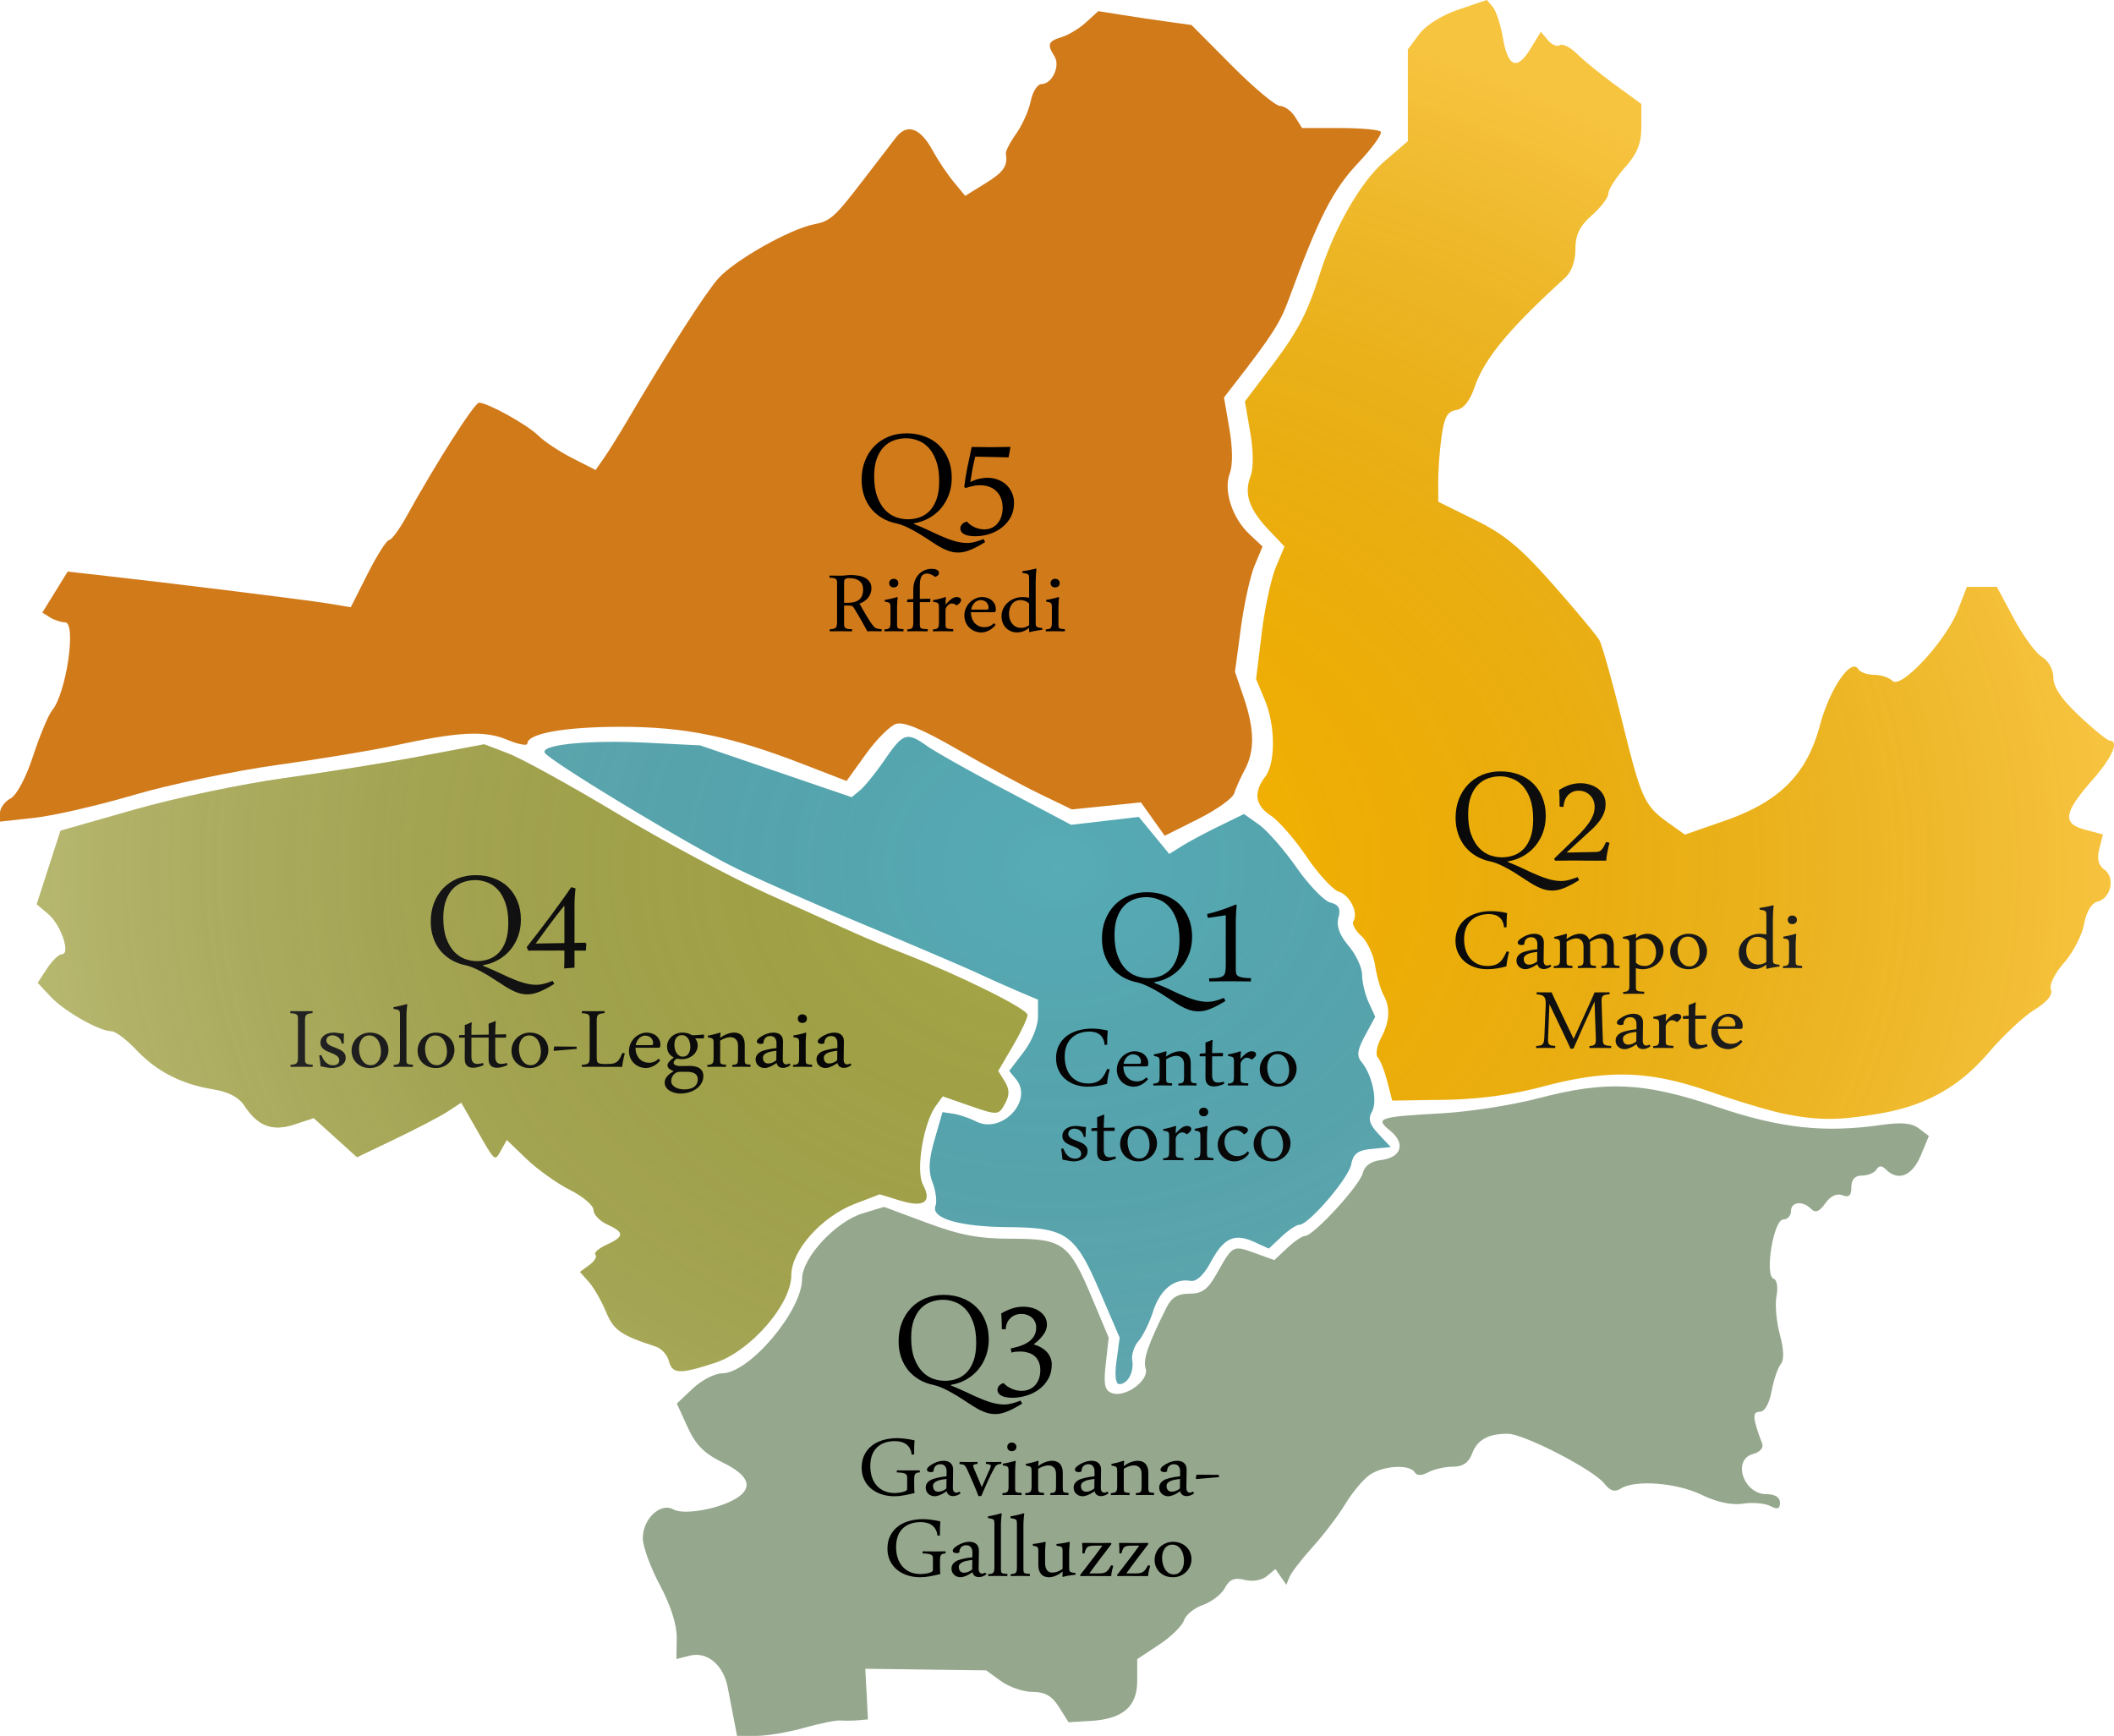 <svg xmlns="http://www.w3.org/2000/svg" xmlns:xlink="http://www.w3.org/1999/xlink" width="384.816" height="315.992" viewBox="0 0 101.816 83.606"><defs><radialGradient xlink:href="#a" id="b" cx="-323.398" cy="306.475" r="50.908" fx="-323.398" fy="306.475" gradientTransform="matrix(1 0 0 .821 0 54.813)" gradientUnits="userSpaceOnUse"/><linearGradient id="a"><stop offset="0" style="stop-color:#000;stop-opacity:0"/><stop offset="1" style="stop-color:#e6e6e6;stop-opacity:1"/></linearGradient></defs><path d="m-221.015 326.855.15-1.119-.949-2.209c-1.2-2.796-1.617-3.088-4.429-3.113-2.34-.02-3.723-.426-3.493-1.024.078-.206.016-.71-.14-1.122-.212-.563-.188-1.077.097-2.07l.38-1.322.514.077c.283.042.78.21 1.107.374 1.24.622 2.774-1.01 1.918-2.04l-.326-.394.694-.909c.398-.522.693-1.253.693-1.717v-.807l-.86-.364a84.52 84.52 0 0 1-2.05-.914c-.655-.303-3.096-1.346-5.425-2.319-2.328-.972-5.126-2.206-6.217-2.74-2.322-1.137-9.09-5.231-9.21-5.571-.136-.385 2.173-.604 4.914-.468l2.576.128 3.65 1.248 3.65 1.248.407-.338c.224-.186.76-.851 1.192-1.478.884-1.286 1.055-1.34 2.04-.643.387.273 2.103 1.237 3.815 2.142l3.113 1.646 1.631-.19 1.63-.189.733.892.732.891.61-.38c.335-.21 1.145-.643 1.8-.963l1.19-.581.72.511c.395.281 1.208 1.208 1.806 2.06.598.853 1.332 1.615 1.631 1.693.41.107.506.286.39.73-.105.4.054.836.494 1.36.357.423.648 1.053.648 1.399 0 .345.142.94.315 1.32l.316.692-.486.901c-.38.707-.418.983-.172 1.28.518.624.782 1.887.5 2.392-.196.35-.117.613.324 1.083l.583.62-.887.085c-.705.068-.915.222-1.02.753-.137.68-2.048 2.903-2.498 2.904-.137 0-.522.258-.858.573l-.61.573-.694-.316c-.96-.438-1.47-.205-2.097.955-.348.644-.696.966-.989.916-.774-.132-1.46.43-1.793 1.465-.176.546-.492 1.192-.703 1.434-.211.242-.348.659-.304.926.094.571-.217 1.147-.619 1.147-.18 0-.23-.405-.134-1.118z" style="fill:#57acb6;fill-opacity:1;stroke-width:.265" transform="translate(274.792 -261.312)"/><path d="m-219.269 300.76-.572-.803-1.663.17-1.662.17-1.559-.754c-.856-.415-2.642-1.381-3.967-2.146-1.666-.961-2.574-1.339-2.94-1.222-.293.092-.949.75-1.46 1.46l-.928 1.292-2.064-.8c-3.508-1.358-5.708-1.81-8.813-1.81-2.702 0-4.495.322-4.495.806 0 .124-.445.04-.988-.187-1.085-.454-2.337-.385-5.495.301-1.018.222-3.538.637-5.598.923-2.061.287-5.157.935-6.88 1.442-1.722.506-3.876 1.002-4.786 1.1l-1.653.181v-.421c0-.232.228-.544.506-.693.299-.16.748-1.006 1.093-2.06.322-.984.733-1.967.914-2.186.68-.823 1.18-4.23.622-4.237-.196-.002-.523-.11-.726-.238l-.37-.233.61-.986.61-.987 1.48.165c3.45.385 10.03 1.2 11.05 1.368l1.105.183.817-1.618c.45-.89.913-1.619 1.03-1.619.116 0 .49-.506.831-1.124 1.411-2.558 3.28-5.49 3.498-5.49.417 0 2.338 1.066 2.859 1.587.279.28 1.013.766 1.632 1.081l1.125.574.407-.584c.224-.322.705-1.091 1.07-1.71 2.026-3.448 3.79-6.205 4.43-6.929.775-.873 3.432-2.377 4.613-2.611.803-.159.992-.332 2.466-2.256.582-.76 1.248-1.627 1.48-1.926.538-.694 1.172-.467 1.77.634.25.46.704 1.137 1.01 1.507l.554.671.966-.597c.888-.548 1.093-.844.992-1.43-.02-.12.205-.556.5-.97.295-.416.61-1.122.7-1.571.09-.449.323-.816.518-.816.51 0 .917-.873.623-1.337-.363-.575-.307-.727.345-.925.328-.099.859-.42 1.18-.715l.585-.535 1.135.18c.625.1 1.635.25 2.245.334l1.11.153 1.933 1.946c1.063 1.07 2.112 1.949 2.332 1.952.22.003.548.243.73.534l.33.53h1.806c.993 0 1.885.078 1.98.174.097.096-.397.781-1.095 1.522-1.21 1.282-1.9 2.64-3.331 6.555-.412 1.127-.796 1.729-2.55 3.992l-.569.734.26 1.51c.16.93.167 1.754.018 2.148-.313.823.115 2.147.948 2.929l.63.592-.38.91c-.21.5-.508 1.857-.664 3.016l-.283 2.107.422 1.24c.522 1.532.536 2.572.047 3.486-.207.386-.436.897-.51 1.135-.073.237-.855.793-1.738 1.234l-1.605.802-.573-.803z" style="fill:#d17a1a;fill-opacity:1;stroke-width:.265" transform="translate(274.792 -261.312)"/><path d="M-188.845 314.957c-.646-.127-2.253-.606-3.572-1.065-2.952-1.027-4.919-1.086-8.087-.244-1.484.394-3.097.61-4.742.634l-2.493.037-.24-.926c-.131-.51-.336-1.027-.455-1.15-.118-.122-.05-.539.152-.925.43-.825.466-1.46.12-2.096-.138-.253-.319-.89-.402-1.415-.084-.526-.385-1.167-.67-1.425-.285-.257-.453-.572-.375-.7.252-.407-.165-1.252-.7-1.422-.286-.091-.985-.852-1.555-1.69-.57-.84-1.343-1.727-1.717-1.972-.763-.5-.853-1.11-.276-1.874.508-.671.496-2.473-.025-3.718l-.413-.989.269-2.198c.148-1.209.456-2.645.684-3.191l.415-.994-.77-.813c-.937-.987-1.186-1.727-.866-2.569.148-.388.142-1.213-.014-2.12l-.256-1.486 1.175-1.552c1.38-1.824 1.806-2.628 2.435-4.595.73-2.284 1.986-4.455 3.16-5.46l1.077-.923v-4.422l.542-.728c.323-.434 1.092-.915 1.903-1.191l1.362-.463.288.348c.159.19.375.857.482 1.48.24 1.411.684 1.586 1.33.524l.499-.82.332.4c.184.22.446.332.583.247.138-.085.511.104.83.42.32.317 1.146.989 1.837 1.493l1.257.917v1.078c0 .82-.19 1.293-.794 1.981-.437.497-.794 1.059-.794 1.248 0 .19-.357.662-.794 1.051-.595.53-.793.938-.793 1.631 0 .574-.193 1.1-.507 1.388-2.707 2.47-3.875 3.883-4.348 5.253-.234.68-.538 1.058-.891 1.11-.419.063-.573.347-.703 1.294a18.794 18.794 0 0 0-.16 2.169l.005.955 1.78.879c1.418.7 2.184 1.336 3.765 3.13 1.091 1.238 2.088 2.435 2.214 2.66.127.225.627 2.012 1.112 3.971.92 3.719 1.05 3.998 2.264 4.863l.743.529 1.906-.663c2.657-.924 3.967-2.237 4.601-4.61.466-1.741 1.494-3.255 1.836-2.702.095.153.439.278.765.278s.726.133.888.295c.412.412 2.58-1.93 3.15-3.404l.436-1.125h1.442l.815 1.522c.449.836 1.06 1.67 1.36 1.854.318.194.545.61.545 1 0 .453.402 1.043 1.257 1.845.69.648 1.346 1.18 1.455 1.183.474.01.122.81-.836 1.9-1.38 1.567-1.458 2.097-.352 2.39l.863.23-.174.694c-.122.484-.047.787.249 1.003.528.386.315 1.365-.334 1.534-.291.076-.537.489-.65 1.089-.1.53-.534 1.367-.965 1.858-.446.508-.718 1.061-.632 1.285.099.258-.174.595-.787.974-.516.318-1.498 1.235-2.182 2.036-1.465 1.715-3.093 2.614-5.415 2.99-1.933.314-2.8.312-4.445-.01z" style="fill:#fdb700;fill-opacity:1;stroke-width:.265" transform="translate(274.792 -261.312)"/><path d="m-239.446 344.124-.301-1.56c-.204-1.061-.99-1.719-1.81-1.513l-.656.165.014-1.007c.01-.642-.285-1.568-.81-2.552-.453-.85-.824-1.867-.824-2.26 0-.932.85-1.734 1.471-1.387.505.283 2.206-.018 3.036-.536.832-.52.608-1.108-.656-1.722-.89-.432-1.302-.848-1.694-1.706l-.517-1.135.772-.728c.424-.4 1.058-.727 1.408-.727 1.308 0 3.853-3.006 3.853-4.55 0-1.018 1.623-2.769 2.93-3.16l1.02-.306 2.06.767c1.61.599 2.501.766 4.082.766 2.472 0 2.766.217 3.874 2.857l.8 1.906-.14 1.252c-.114 1.001-.055 1.285.29 1.418.638.244 1.813-.608 1.63-1.183-.136-.429.116-1.164 1.007-2.942.24-.479.545-.662 1.103-.662.614 0 .884-.2 1.325-.985.762-1.354.763-1.355 1.822-.972l.94.34.618-.58c.34-.32.729-.583.865-.585.405-.007 2.617-2.412 2.772-3.013.093-.364.395-.584.875-.64.99-.115 1.21-.798.454-1.41-.755-.611-.576-.672 2.502-.843 1.313-.073 3.397-.398 4.63-.723 3.276-.86 5.087-.773 8.594.413 3.056 1.034 5.18 1.267 7.937.87.957-.137 1.456-.09 1.8.173l.478.362-.397.952c-.406.97-1.088 1.242-1.666.665-.207-.207-.337-.207-.465 0-.098.158-.409.288-.691.288-.346 0-.514.182-.514.557 0 .408-.116.513-.434.39-.275-.105-.576.038-.824.392-.28.4-.471.476-.677.27-.416-.415-.975-.352-.975.11 0 .219-.168.397-.372.397-.467 0-.908 2.705-.465 2.852.163.055.224.41.142.822-.08.4-.01 1.234.158 1.854.197.733.214 1.236.047 1.438-.141.17-.34.757-.442 1.302-.114.608-.335.993-.57.993-.371 0-.349.299.117 1.537.075.198-.111.41-.433.494-1.025.268-.476 1.937.636 1.937.41 0 .653.151.653.407 0 .302-.118.344-.463.164-.255-.134-.846-.185-1.313-.114-.548.084-1.259-.068-2.002-.428-1.205-.583-3.208-.736-3.895-.296-.286.183-.508.113-.794-.252-.522-.664-3.877-2.391-4.646-2.391-.95 0-1.46.286-1.718.962-.165.435-.446.625-.923.625-.377 0-.908.12-1.181.266-.331.177-.55.177-.66 0-.245-.397-1.525-.32-2.169.131-.311.218-.835.843-1.164 1.39-.33.545-1.036 1.477-1.572 2.07-.535.592-1.04 1.247-1.123 1.455l-.15.377-.264-.38-.265-.38-.413.344c-.24.2-.688.274-1.068.179-.496-.125-.726-.03-.95.388-.163.304-.639.672-1.058.818-.42.146-.831.48-.914.743-.084.263-.624.79-1.202 1.173l-1.05.694v1.049c0 1.252-.697 1.842-2.283 1.931l-1.024.058-.46-.729c-.337-.536-.672-.729-1.267-.729-.444 0-1.13-.234-1.525-.52l-.717-.52-2.91-.037-2.91-.038.064 1.22.064 1.218-.461.042c-.254.023-.64.027-.858.01-.218-.018-1.01.142-1.76.355s-1.783.387-2.295.387h-.93z" style="fill:#95a78d;fill-opacity:1;stroke-width:.265" transform="translate(274.792 -261.312)"/><path d="M-242.579 326.854c-.076-.29-.357-.6-.626-.686-1.693-.55-2.032-.787-2.399-1.676-.215-.52-.586-1.166-.824-1.434l-.433-.487.455-.333c.25-.183.383-.406.293-.495-.089-.09.151-.305.534-.48.867-.394.874-.594.034-.977-.364-.166-.662-.48-.662-.698 0-.219-.506-.65-1.124-.96-.619-.31-1.558-.979-2.089-1.487l-.964-.925-.273.488c-.315.563-.266.605-1.202-1.03l-.719-1.255-.638.418c-.35.23-1.48.821-2.51 1.315l-1.872.897-1.043-.942-1.043-.943-.921.304c-1.065.352-1.765.092-2.412-.896-.271-.413-.771-.678-1.504-.795-1.524-.244-2.73-.863-3.717-1.91-.461-.489-.996-.89-1.188-.89-.58 0-2.273-.963-2.93-1.668l-.619-.662.45-.687c.248-.378.568-.687.713-.687.437 0-.037-1.417-.647-1.932l-.565-.478.572-1.771.573-1.772 3.552-1.014c1.954-.558 5.2-1.24 7.214-1.518 2.014-.278 5.007-.758 6.65-1.068l2.99-.563 1.169.446c.643.246 3.007 1.55 5.253 2.898 2.246 1.349 5.495 3.085 7.219 3.859 1.724.773 3.611 1.62 4.193 1.883.582.262 1.654.71 2.381.994 2.717 1.062 5.954 2.668 5.954 2.954 0 .162-.318.837-.706 1.499l-.705 1.203.314.504c.227.362.237.65.035 1.026-.335.625-.342.626-1.84.104l-1.18-.41-.33.45c-.605.829-.983 3.132-.623 3.804.449.84.045 1.116-1.111.762l-.974-.3-1.186.454c-1.606.613-3.072 2.255-3.072 3.441 0 1.407-1.962 3.662-3.673 4.222-1.71.56-2.056.544-2.224-.096z" style="fill:#a8a947;fill-opacity:1;stroke-width:.265" transform="translate(274.792 -261.312)"/><g aria-label="Q2" style="font-style:normal;font-weight:400;font-size:8.982px;line-height:1.25;font-family:sans-serif;letter-spacing:0;word-spacing:0;fill:#000;fill-opacity:1;stroke:none;stroke-width:.225"><path d="M-202.515 298.993q.478 0 .877.153.403.15.688.43.285.28.443.675.163.395.163.886 0 .43-.136.803-.136.368-.378.658-.24.285-.574.474-.334.188-.728.254l-.01.03q.255.101.5.211l.483.224q.268.127.487.215.22.092.408.149.188.061.355.088.167.03.325.03.197 0 .386-.052.188-.049.412-.136l.079.144q-.408.255-.715.378-.303.127-.579.127-.145 0-.28-.027-.137-.026-.281-.087-.145-.057-.312-.15-.162-.091-.36-.223-.35-.232-.613-.395-.264-.158-.47-.263-.206-.105-.368-.167-.158-.061-.303-.092-.368-.074-.675-.254-.307-.18-.53-.447-.22-.272-.343-.623-.123-.355-.123-.78 0-.488.158-.896.158-.407.443-.706.285-.298.684-.465.4-.166.886-.166zm-.027.237q-.302 0-.583.1-.276.097-.491.316-.21.215-.338.566-.127.346-.127.846 0 .588.149.987.15.4.382.64.232.242.521.347.29.1.57.1.303 0 .575-.096.276-.1.483-.315.206-.22.328-.566.123-.351.123-.851 0-.588-.144-.987-.145-.399-.373-.64t-.513-.342q-.281-.105-.562-.105z" style="font-style:normal;font-variant:normal;font-weight:400;font-stretch:normal;font-family:&quot;Arabic Typesetting&quot;;-inkscape-font-specification:&quot;Arabic Typesetting&quot;;stroke-width:.225" transform="translate(274.792 -261.841)"/><path d="M-199.678 300.69q0-.237-.004-.425-.004-.189-.022-.373.241-.158.496-.241.254-.088.544-.088.223 0 .438.066.215.061.386.188t.272.316q.105.184.105.43 0 .241-.083.447-.079.202-.22.386-.135.18-.315.351-.18.171-.377.347l-.882.81 1.386-.03q.08 0 .14-.013.066-.013.123-.061.062-.053.119-.145.061-.097.131-.263l.167.04q-.026.1-.053.218-.026.115-.048.233-.022.114-.04.224-.012.105-.017.184h-1.039q-.167-.004-.28-.004h-.453q-.131 0-.267.004H-199.896l-.045-.092 1.018-.987q.189-.184.355-.364.171-.184.298-.369.132-.188.207-.381.074-.193.074-.4 0-.17-.061-.31-.057-.145-.162-.246-.106-.105-.246-.162-.14-.057-.298-.057-.167 0-.299.06-.127.058-.223.163-.092.101-.15.246-.052.145-.065.316z" style="font-style:normal;font-variant:normal;font-weight:400;font-stretch:normal;font-family:&quot;Arabic Typesetting&quot;;-inkscape-font-specification:&quot;Arabic Typesetting&quot;;stroke-width:.225" transform="translate(274.792 -261.841)"/></g><g aria-label="Campo di Marte" style="font-style:normal;font-weight:400;font-size:6.111px;line-height:1.25;font-family:sans-serif;letter-spacing:0;word-spacing:0;fill:#000;fill-opacity:1;stroke:none;stroke-width:.153"><path d="M-199.1 314.403q0 .275.068.52.07.24.207.421.14.178.35.284.21.103.494.103.155 0 .295-.043.144-.043.253-.14.103-.092.178-.224.077-.135.152-.316l.115.029q-.05.19-.078.356-.029.166-.049.356-.226.066-.45.103-.221.037-.445.037-.324 0-.6-.1-.272-.1-.473-.284-.198-.184-.31-.442-.112-.261-.112-.58 0-.367.135-.64.135-.275.364-.459.233-.184.537-.273.304-.091.643-.091.175 0 .373.025.2.026.373.072-.018.184-.023.35-.003.164-.003.347l-.12.012q-.012-.17-.07-.293-.054-.126-.149-.206-.092-.084-.215-.12-.124-.041-.27-.041-.287 0-.505.092-.218.089-.367.252-.147.16-.224.39-.075.227-.075.503zM-195.666 314.905q.003-.02.003-.049v-.21q0-.146-.071-.24-.07-.098-.224-.098-.083 0-.144.032-.057.028-.097.077-.038.049-.058.112-.017.063-.017.132-.046.037-.126.037-.066 0-.126-.028-.058-.032-.058-.092 0-.046.035-.095.037-.049.094-.095.06-.048.132-.091.072-.043.147-.075.192-.083.378-.083.092 0 .173.026.08.023.14.077.06.052.095.135.034.083.034.198 0 .172-.006.399-.006.224-.006.5 0 .111.043.174.043.063.12.063.07 0 .15-.048l.052.077q-.066.063-.164.103-.094.04-.192.04-.1 0-.187-.054-.083-.054-.111-.186l-.09.06q-.06.04-.137.083-.078.04-.167.072-.089.031-.169.031-.095 0-.172-.034-.078-.034-.135-.092-.055-.06-.086-.135-.029-.077-.029-.163 0-.147.083-.25.086-.106.224-.164.1-.04.267-.08.17-.043.402-.066zm-.006.6q0-.12.003-.236.003-.114.003-.235-.077.009-.157.023-.078.012-.152.032-.075.02-.141.051-.066.032-.112.075-.072.063-.072.164 0 .12.06.203.064.083.193.083.092 0 .192-.043t.184-.117zM-194.018 315.832q-.092 0-.207-.003-.115-.003-.252-.003-.112 0-.224.003-.11.003-.19.003l-.009-.092q.098-.009.155-.026.06-.017.092-.051.034-.038.043-.1.012-.067.012-.176v-.743q0-.08-.01-.126-.008-.046-.037-.072-.025-.029-.08-.043-.052-.014-.138-.029l-.009-.08q.072-.014.152-.035l.161-.04.144-.043q.068-.02.112-.037l.034.023q-.01.06-.014.12-.006.058-.006.118.149-.123.315-.192.167-.07.319-.07.143 0 .255.073.115.069.172.224.164-.141.339-.219.175-.077.341-.077.098 0 .184.034.09.032.152.104.063.071.1.183.038.11.038.267v.778q0 .069.009.112.009.04.034.063.029.023.084.032.054.009.146.014l-.006.106q-.092 0-.204-.003-.109-.003-.244-.003-.112 0-.215.003-.1.003-.18.003l-.01-.092q.09-.009.144-.023.054-.014.083-.046.029-.034.037-.094.01-.063.01-.173v-.605q0-.23-.098-.33-.095-.103-.244-.103-.107 0-.227.048-.12.05-.241.132.006.04.009.084.006.04.006.086v.789q0 .069.009.112.009.04.034.063.029.023.083.031.055.01.147.015l-.006.106q-.092 0-.204-.003-.109-.003-.244-.003-.112 0-.215.003-.1.003-.18.003l-.01-.092q.09-.009.144-.023.054-.014.083-.046.029-.034.037-.094.01-.064.01-.173v-.605q0-.23-.098-.33-.095-.103-.244-.103-.1 0-.219.045-.117.043-.235.124v.97q0 .069.006.112.01.04.037.063.03.023.084.031.057.01.152.015zM-191.02 314.162q-.005.048-.011.086-.006.037-.003.109.132-.115.27-.167.138-.051.272-.051.15 0 .284.06.138.06.242.166.103.107.163.256.063.146.063.318 0 .21-.08.385-.078.175-.215.301-.135.124-.316.195-.18.07-.387.07-.02 0-.055-.004l-.072-.009q-.04-.006-.086-.017-.043-.009-.086-.023v.933q0 .069.01.112t.048.066q.04.026.118.037.08.012.218.017l-.006.106q-.046 0-.115-.003h-.15q-.077 0-.157-.003h-.15q-.111 0-.22.003-.11.003-.19.003l-.009-.091q.098-.01.155-.026.06-.017.092-.055.032-.034.04-.1.012-.063.012-.172v-2.02q0-.081-.01-.127-.008-.046-.04-.072-.031-.028-.091-.043-.058-.014-.158-.028l-.01-.08.176-.038.17-.04q.082-.023.146-.043.066-.02.103-.035zm-.014 1.403q.078.089.187.126.109.038.22.038.138 0 .239-.055.1-.054.166-.146.066-.095.098-.216.034-.12.034-.252 0-.135-.037-.258-.037-.127-.109-.221-.069-.098-.175-.155-.103-.058-.238-.058-.238 0-.385.124zM-189.427 315.031q0-.183.066-.347.07-.164.184-.284.118-.12.275-.19.158-.071.339-.071.195 0 .356.069.16.066.272.183.115.115.175.273.064.155.064.333 0 .186-.07.35-.065.16-.183.281-.115.12-.275.192-.158.07-.34.07-.194 0-.355-.067-.158-.069-.273-.183-.111-.118-.175-.273-.06-.158-.06-.336zm.901.718q.127 0 .216-.06.091-.061.149-.156.06-.094.086-.212.029-.118.029-.235 0-.138-.032-.282-.029-.143-.095-.258-.066-.118-.172-.192-.103-.075-.252-.075-.13 0-.221.06-.09.058-.147.153-.057.094-.086.212-.026.118-.026.235 0 .132.032.276.031.143.097.261.067.118.17.195.106.078.252.078zM-184.568 312.753q-.01.071-.018.169l-.011.195-.006.184q-.003.086-.003.137v1.963q0 .084.009.132.009.046.04.072.032.026.092.04.063.012.166.026l.012.08-.187.032q-.094.014-.178.032l-.143.031-.09.026-.028-.023v-.186q-.14.117-.284.169-.14.054-.284.054-.15 0-.281-.057-.132-.057-.233-.16-.097-.104-.155-.25-.057-.15-.057-.33 0-.207.077-.38.08-.174.216-.3.137-.127.318-.198.181-.072.388-.072.04 0 .126.009.086.006.17.026v-.953q0-.08-.01-.126-.009-.05-.043-.075-.031-.029-.094-.043-.06-.014-.167-.032l-.009-.08q.106-.017.21-.037l.189-.038.15-.034q.062-.017.088-.026zm-.345 1.71q-.077-.089-.186-.132-.11-.043-.221-.043-.138 0-.238.057-.1.058-.167.152-.066.095-.1.219-.032.123-.032.255 0 .135.034.261.038.123.11.218.071.095.175.152.106.058.24.058.121 0 .216-.035.097-.037.17-.097zM-183.237 315.832q-.092 0-.22-.003-.13-.003-.268-.003-.112 0-.218.003t-.186.003l-.006-.092q.094-.009.149-.023.057-.017.089-.054.031-.038.04-.1.012-.067.012-.176v-.755q0-.08-.01-.126-.008-.046-.037-.072-.025-.025-.08-.04-.052-.014-.138-.029l-.009-.083.178-.034q.092-.02.17-.04.08-.02.14-.038.063-.017.095-.031l.028.023q-.009.071-.014.152-.006.08-.009.16l-.006.15v.88q0 .07.009.113.009.04.037.063.032.023.092.031.06.01.167.015zm-.668-2.382q0-.095.057-.152.057-.06.152-.06.1 0 .158.06.06.057.06.152t-.06.155q-.058.057-.158.057-.095 0-.152-.057-.057-.06-.057-.155zM-195.691 317.028l.117.003h.19q.103 0 .21.003h.183l.103.244.11.244.82 1.808.795-1.846q.049-.111.095-.223.045-.115.091-.227h.155q.104-.003.21-.003h.204l.134-.003.006.098q-.126.009-.203.028-.075.017-.115.058-.04.037-.052.106-.011.069-.009.175l.06 1.931q.003.07.018.115.017.046.057.077.043.03.118.043.077.015.203.02l-.006.104h-.12q-.069-.003-.146-.003h-.152q-.078-.003-.147-.003-.057 0-.12.003h-.12q-.061 0-.116.003h-.094l-.01-.098q.104-.009.164-.026.063-.02.095-.06.034-.04.04-.106.01-.069.006-.175l-.06-1.83q-.253.582-.5 1.156-.243.57-.487 1.162l-.138.017q-.083-.204-.399-.898l-.594-1.309-.063 1.665q-.006.135.006.212.011.075.049.115.037.037.106.051.069.012.178.02l-.006.104q-.092 0-.198-.003-.106-.003-.244-.003-.11 0-.23.003-.117.003-.218.003l-.009-.098q.118-.011.192-.026.075-.017.118-.066.043-.048.06-.146.018-.098.023-.27l.06-1.483q.004-.104 0-.175-.002-.075-.014-.127-.011-.054-.031-.091-.02-.038-.052-.07-.054-.054-.138-.074-.083-.02-.192-.026zM-191.01 318.856q.002-.02.002-.049v-.21q0-.146-.072-.24-.068-.098-.223-.098-.084 0-.144.032-.057.028-.097.077-.038.049-.058.112-.017.063-.017.132-.046.037-.126.037-.066 0-.127-.028-.057-.032-.057-.092 0-.046.034-.095.038-.049.095-.095.06-.048.132-.091.072-.043.146-.075.193-.083.38-.083.091 0 .171.026.08.023.141.077.06.052.095.135.034.083.034.198 0 .172-.006.399-.006.224-.006.5 0 .111.043.174.043.063.12.063.07 0 .15-.048l.052.077q-.066.063-.164.103-.095.04-.192.04-.1 0-.187-.054-.083-.054-.112-.186l-.089.06q-.06.04-.137.083-.078.04-.167.072-.089.031-.17.031-.094 0-.171-.034-.078-.034-.135-.092-.055-.06-.086-.135-.03-.077-.03-.163 0-.147.084-.25.086-.106.224-.163.1-.04.267-.08.17-.044.402-.067zm-.007.6q0-.12.003-.236.003-.114.003-.235-.077.01-.158.023-.077.012-.152.032-.074.02-.14.051-.066.032-.112.075-.072.063-.072.163 0 .121.06.204.063.083.193.083.091 0 .192-.043.1-.043.183-.117zM-189.275 319.783h-.112q-.063-.003-.137-.003h-.152q-.078-.003-.147-.003-.112 0-.215.003t-.184.003l-.009-.092q.095-.009.15-.023.057-.017.086-.054.031-.038.04-.1.011-.067.011-.176v-.743q0-.08-.009-.126t-.037-.072q-.026-.029-.08-.043-.055-.015-.147-.029l-.009-.08.161-.032.16-.04.144-.043q.07-.023.112-.04l.034.023q-.014.089-.017.178-.003.086-.003.172.092-.112.167-.184.077-.075.14-.115.063-.043.115-.057.055-.017.106-.017.075 0 .138.037.063.037.063.123 0 .058-.057.127-.058.069-.152.126-.052-.046-.11-.069-.054-.026-.12-.026t-.143.058q-.078.057-.127.166-.014.032-.017.057-.003.023-.003.064v.703q0 .069.01.112.01.04.048.063.037.023.109.031.072.01.198.015zM-188.224 317.545l-.012.16-.006.181-.006.17v.126l.49-.01.024.02-.01.147h-.504v.924q0 .112.02.184.023.072.06.115.04.043.092.06.052.014.112.014.063 0 .132-.014l.135-.029.02.103q-.112.055-.241.092-.13.04-.25.04-.083 0-.155-.022-.069-.02-.123-.072-.055-.052-.086-.135-.029-.086-.029-.21v-.244q.003-.114.003-.307v-.499h-.258l-.02-.02.011-.112.267-.02v-.238q0-.072-.003-.147v-.143l.089-.034.089-.038.075-.031q.034-.018.051-.03zM-186.032 319.464q-.092.12-.19.195-.097.072-.186.112-.089.04-.163.055-.075.014-.118.014-.178 0-.327-.066-.15-.066-.259-.18-.106-.115-.166-.267-.057-.155-.057-.328 0-.192.069-.355.071-.167.186-.29.118-.124.27-.193.152-.071.313-.071.129 0 .244.043.117.04.203.117.086.078.138.187.052.109.052.244v.04l-.003.04q-.015.078-.08.078h-1.085q.003.198.06.338.057.14.146.23.092.089.204.132.112.04.221.04.118 0 .224-.04.106-.04.224-.158zm-.425-.754q.058 0 .075-.02.017-.023.017-.075 0-.078-.026-.146-.025-.07-.074-.121-.05-.052-.12-.08-.072-.03-.161-.03-.07 0-.138.033-.07.031-.13.091t-.106.15q-.043.086-.06.198z" style="font-style:normal;font-variant:normal;font-weight:400;font-stretch:normal;font-size:5.877px;font-family:&quot;Arabic Typesetting&quot;;-inkscape-font-specification:&quot;Arabic Typesetting&quot;;text-align:center;text-anchor:middle;stroke-width:.153" transform="matrix(1.026 0 0 .975 274.792 -261.312)"/></g><g aria-label="Q5" style="font-style:normal;font-weight:400;font-size:8.982px;line-height:1.25;font-family:sans-serif;letter-spacing:0;word-spacing:0;fill:#000;fill-opacity:1;stroke:none;stroke-width:.225"><path d="M-231.124 282.182q.478 0 .877.154.404.15.689.43.285.28.443.675.162.395.162.886 0 .43-.136.803-.136.368-.377.658-.241.285-.575.473-.333.189-.728.255l-.009.03q.255.101.5.21l.483.225q.267.127.486.214.22.093.408.15.189.061.356.087.166.031.324.031.197 0 .386-.053.189-.048.412-.136l.08.145q-.409.255-.716.377-.302.128-.579.128-.144 0-.28-.027-.136-.026-.28-.087-.146-.057-.312-.15-.163-.092-.36-.223-.35-.233-.614-.395-.263-.158-.47-.263-.205-.105-.368-.167-.158-.061-.302-.092-.369-.075-.676-.254-.307-.18-.53-.448-.22-.272-.342-.622-.123-.356-.123-.781 0-.487.158-.895.158-.408.443-.706.285-.298.684-.465.399-.166.886-.166zm-.026.237q-.303 0-.584.101-.276.097-.49.316-.211.215-.339.566-.127.346-.127.846 0 .588.15.987.148.4.38.64.233.242.523.347.29.1.57.1.303 0 .574-.096.277-.1.483-.316.206-.219.329-.565.123-.351.123-.851 0-.588-.145-.987-.145-.4-.373-.64-.228-.242-.513-.342-.28-.106-.561-.106z" style="font-style:normal;font-variant:normal;font-weight:400;font-stretch:normal;font-family:&quot;Arabic Typesetting&quot;;-inkscape-font-specification:&quot;Arabic Typesetting&quot;;stroke-width:.225" transform="translate(274.792 -261.312)"/><path d="M-228.058 284.529q.201-.105.412-.154.21-.052.408-.052.263 0 .495.087.237.084.408.242.176.158.277.386.105.223.105.504 0 .373-.158.671-.158.294-.421.5-.259.206-.597.316-.337.11-.693.11-.1 0-.228-.014-.122-.013-.232-.052-.11-.04-.184-.119-.075-.074-.075-.202 0-.052.026-.105.027-.052.066-.096.044-.04.097-.07.057-.031.114-.044h.022q.07.087.166.153.097.07.206.119.11.048.224.074.119.026.233.026.219 0 .385-.087.167-.084.277-.228.114-.145.166-.33.057-.188.057-.394 0-.25-.078-.452-.075-.201-.22-.342-.14-.145-.346-.22-.206-.074-.465-.074-.167 0-.351.044-.184.04-.329.092l-.061-.057q.052-.438.149-.925.1-.491.21-.996.198 0 .386.004.193.004.421.004h.268q.14-.004.28-.004.14-.004.272-.004.132-.004.242-.004l-.092.505-1.606-.035q-.083.324-.136.614-.052.285-.1.61z" style="font-style:normal;font-variant:normal;font-weight:400;font-stretch:normal;font-family:&quot;Arabic Typesetting&quot;;-inkscape-font-specification:&quot;Arabic Typesetting&quot;;stroke-width:.225" transform="translate(274.792 -261.312)"/></g><g aria-label="Rifredi" style="font-style:normal;font-weight:400;font-size:6.111px;line-height:1.25;font-family:sans-serif;letter-spacing:0;word-spacing:0;fill:#000;fill-opacity:1;stroke:none;stroke-width:.153"><path d="M-228.205 298.834q0 .07.009.118.009.046.046.077.04.032.115.05.074.014.21.016l-.007.104q-.138 0-.287-.003-.15-.003-.287-.003-.054 0-.12.003h-.132q-.063 0-.12.003h-.099l-.006-.098q.112-.009.178-.026.07-.02.107-.057.037-.04.048-.106.015-.07.015-.178v-1.932q0-.068-.012-.114-.011-.046-.049-.075-.034-.032-.106-.046-.071-.014-.192-.02l.006-.103q.046 0 .106.003h.135q.072 0 .146.003h.144q.115 0 .23-.015.117-.017.238-.017.172 0 .344.029t.31.103q.14.075.227.204.086.126.086.324 0 .132-.043.25-.04.118-.115.215-.075.095-.178.17-.1.071-.224.117.092.175.18.336l.165.295.137.233q.063.1.104.158.054.074.094.12.04.043.086.07.05.022.112.034.063.011.164.02l-.006.103q-.086 0-.227-.003-.138-.003-.267-.003-.04 0-.089.003-.046 0-.086.003-.029-.06-.089-.175-.06-.118-.143-.27l-.184-.336q-.1-.18-.21-.367-.017-.029-.034-.052-.014-.022-.04-.037-.023-.017-.063-.026-.04-.009-.106-.009h-.144l-.077-.006zm0-1.05.046.006h.138q.338 0 .522-.155.186-.155.186-.502 0-.293-.178-.428-.175-.135-.467-.135-.09 0-.141.017-.049.015-.072.046-.023.032-.028.078-.006.046-.006.103zM-225.419 299.199q-.091 0-.22-.003-.13-.003-.267-.003-.112 0-.219.003-.106.003-.186.003l-.006-.092q.095-.01.15-.023.057-.017.088-.055.032-.037.04-.1.012-.066.012-.175v-.755q0-.08-.01-.126-.008-.046-.036-.072-.026-.026-.08-.04-.053-.014-.139-.029l-.009-.083.178-.034q.092-.02.17-.04.08-.02.14-.038.063-.017.095-.032l.029.023q-.01.072-.015.153-.006.08-.009.16l-.006.15v.88q0 .07.01.112.008.04.037.063.031.023.091.032.06.01.167.014zm-.668-2.382q0-.095.057-.152.058-.06.152-.06.1 0 .158.06.06.057.06.152 0 .094-.06.155-.057.057-.158.057-.094 0-.152-.057-.057-.06-.057-.155zM-224.65 297.755v1.116q0 .072.015.115.014.043.054.066.04.02.112.029.075.009.195.011l-.009.107h-.109q-.063-.003-.135-.003h-.149q-.074-.003-.143-.003-.112 0-.224.003t-.192.003l-.01-.092q.095-.01.15-.023.057-.017.086-.055.032-.037.04-.1.012-.066.012-.175v-.999h-.273l-.02-.02.011-.109.282-.023v-.448q0-.27.077-.47.078-.201.215-.339.121-.12.27-.178.15-.057.322-.057.043 0 .097.009.058.009.106.031.05.02.084.06.034.038.034.095 0 .092-.049.132-.046.04-.135.072-.071-.066-.175-.115-.103-.051-.206-.051-.058 0-.112.02-.052.017-.092.057-.049.049-.075.12-.026.073-.04.156-.011.083-.014.175v.726l.473-.01.023.02-.009.147z" style="font-style:normal;font-variant:normal;font-weight:400;font-stretch:normal;font-size:5.877px;font-family:&quot;Arabic Typesetting&quot;;-inkscape-font-specification:&quot;Arabic Typesetting&quot;;text-align:center;text-anchor:middle;stroke-width:.153" transform="matrix(1.026 0 0 .975 274.792 -261.312)"/><path d="M-223.083 299.199h-.112q-.063-.003-.137-.003h-.152q-.078-.003-.147-.003-.112 0-.215.003t-.184.003l-.009-.092q.095-.01.15-.023.057-.017.086-.055.031-.037.04-.1.011-.066.011-.175v-.743q0-.08-.009-.127-.009-.046-.037-.071-.026-.03-.08-.043-.055-.015-.147-.03l-.009-.08q.078-.014.161-.031l.16-.04.144-.043q.07-.023.112-.04l.035.022q-.015.09-.018.178-.003.086-.003.173.092-.112.167-.184.077-.075.14-.115.064-.043.115-.057.055-.018.106-.018.075 0 .138.038.063.037.063.123 0 .058-.057.126-.058.07-.152.127-.052-.046-.11-.07-.054-.025-.12-.025t-.143.057q-.078.058-.127.167-.014.031-.017.057-.003.023-.003.063v.703q0 .07.01.112.01.04.048.063.037.023.11.032.07.009.197.014zM-221.091 298.88q-.092.12-.19.195-.097.072-.186.112-.089.04-.164.055-.074.014-.117.014-.178 0-.327-.066-.15-.066-.259-.18-.106-.116-.166-.268-.058-.155-.058-.327 0-.192.07-.356.071-.166.186-.29.118-.123.27-.192.152-.072.312-.072.13 0 .244.043.118.04.204.118.086.078.138.187.051.109.051.244v.04l-.003.04q-.014.078-.08.078h-1.085q.003.198.06.338.058.14.147.23.092.089.204.132.112.04.22.04.118 0 .225-.04.106-.04.223-.158zm-.425-.755q.058 0 .075-.02.017-.023.017-.074 0-.078-.026-.147-.026-.069-.074-.12-.05-.052-.12-.08-.073-.03-.162-.03-.069 0-.137.032-.07.032-.13.092t-.106.15q-.043.086-.06.197zM-219.174 296.12q-.01.071-.017.169l-.012.195-.006.184q-.003.086-.003.137v1.963q0 .083.01.132.008.046.04.072.031.026.091.04.063.012.167.026l.011.08-.186.032q-.095.014-.178.031l-.144.032-.089.026-.029-.023v-.187q-.14.118-.284.17-.14.054-.284.054-.149 0-.28-.057-.133-.058-.233-.16-.098-.104-.155-.25-.058-.15-.058-.33 0-.207.078-.38.08-.174.215-.3.138-.127.319-.199.18-.071.387-.071.04 0 .126.009.086.006.17.025v-.952q0-.08-.01-.127-.009-.048-.043-.074-.031-.029-.094-.043-.06-.015-.167-.032l-.009-.08q.107-.017.21-.037l.19-.038.148-.034q.064-.017.09-.026zm-.344 1.71q-.078-.09-.187-.132-.11-.043-.221-.043-.138 0-.238.057-.1.058-.167.152-.066.095-.1.218-.032.124-.032.256 0 .135.035.26.037.124.109.219.072.095.175.152.106.058.24.058.121 0 .216-.035.098-.037.17-.097zM-217.843 299.199q-.091 0-.22-.003-.13-.003-.267-.003-.112 0-.219.003-.106.003-.186.003l-.006-.092q.095-.01.15-.023.057-.017.088-.055.032-.037.04-.1.012-.066.012-.175v-.755q0-.08-.01-.126-.008-.046-.036-.072-.026-.026-.08-.04-.052-.014-.138-.029l-.01-.083.178-.034q.092-.02.17-.04.08-.02.14-.038.063-.017.095-.032l.029.023q-.01.072-.015.153-.006.08-.009.16l-.006.15v.88q0 .07.01.112.008.04.037.063.031.023.092.032.06.01.166.014zm-.668-2.382q0-.095.057-.152.058-.06.152-.06.1 0 .158.06.06.057.06.152 0 .094-.06.155-.057.057-.158.057-.094 0-.152-.057-.057-.06-.057-.155z" style="font-style:normal;font-variant:normal;font-weight:400;font-stretch:normal;font-size:5.877px;font-family:&quot;Arabic Typesetting&quot;;-inkscape-font-specification:&quot;Arabic Typesetting&quot;;text-align:center;text-anchor:middle;stroke-width:.153" transform="matrix(1.026 0 0 .975 274.792 -261.312)"/></g><g aria-label="Q1" style="font-style:normal;font-weight:400;font-size:8.982px;line-height:1.25;font-family:sans-serif;letter-spacing:0;word-spacing:0;fill:#000;fill-opacity:1;stroke:none;stroke-width:.225"><path d="M-219.548 304.283q.478 0 .877.154.403.149.688.43.285.28.443.675.163.395.163.886 0 .43-.136.802-.136.369-.378.658-.24.285-.574.474-.333.188-.728.254l-.01.03q.255.102.5.211l.483.224q.268.127.487.215.22.092.408.15.189.06.355.087.167.03.325.03.197 0 .386-.052.188-.048.412-.136l.079.145q-.408.254-.715.377-.302.127-.579.127-.144 0-.28-.026-.136-.027-.281-.088-.145-.057-.312-.149-.162-.092-.36-.224-.35-.232-.613-.394-.263-.158-.47-.264-.206-.105-.368-.166-.158-.062-.302-.092-.369-.075-.676-.255-.307-.18-.53-.447-.22-.272-.343-.623-.122-.355-.122-.78 0-.487.157-.895.158-.408.443-.706.285-.299.685-.465.399-.167.885-.167zm-.027.237q-.302 0-.583.1-.276.097-.491.317-.21.214-.338.565-.127.347-.127.847 0 .587.15.987.148.399.38.64.233.241.523.346.289.101.57.101.302 0 .574-.096.277-.101.483-.316.206-.22.329-.566.122-.35.122-.85 0-.588-.144-.987-.145-.4-.373-.64-.228-.242-.513-.343-.28-.105-.562-.105z" style="font-style:normal;font-variant:normal;font-weight:400;font-stretch:normal;font-family:&quot;Arabic Typesetting&quot;;-inkscape-font-specification:&quot;Arabic Typesetting&quot;;stroke-width:.225" transform="translate(274.792 -261.312)"/><path d="M-216.654 305.336q.4-.097.741-.215.347-.119.64-.246l.045.035q-.013.11-.022.233-.01.122-.013.245-.004.119-.01.228v2.386q0 .105.014.184.017.075.088.128.074.052.219.079.149.026.412.03l-.009.158q-.14 0-.373-.004-.228-.004-.6-.004-.373 0-.64.004-.264.004-.387.004l-.013-.149q.285-.004.447-.03.163-.027.242-.097.079-.07.096-.193.022-.127.022-.325v-2.394l-.864.127z" style="font-style:normal;font-variant:normal;font-weight:400;font-stretch:normal;font-family:&quot;Arabic Typesetting&quot;;-inkscape-font-specification:&quot;Arabic Typesetting&quot;;stroke-width:.225" transform="translate(274.792 -261.312)"/></g><g aria-label="Centro storico" style="font-style:normal;font-weight:400;font-size:6.111px;line-height:1.25;font-family:sans-serif;letter-spacing:0;word-spacing:0;fill:#000;fill-opacity:1;stroke:none;stroke-width:.153"><path d="M-217.85 320.206q0 .276.07.52.068.24.206.422.14.178.35.284.21.103.494.103.155 0 .295-.043.144-.043.253-.14.103-.092.178-.224.077-.135.152-.316l.115.029q-.05.189-.078.355-.029.167-.049.356-.226.066-.45.104-.221.037-.445.037-.324 0-.6-.1-.272-.101-.473-.285-.198-.183-.31-.442-.112-.26-.112-.58 0-.367.135-.64.135-.275.364-.458.233-.184.537-.273.304-.092.643-.092.175 0 .373.026.2.026.373.072-.017.183-.023.35-.003.163-.003.347l-.12.012q-.012-.17-.07-.293-.054-.126-.149-.207-.092-.083-.215-.12-.124-.04-.27-.04-.287 0-.505.091-.218.09-.367.253-.147.16-.224.39-.075.227-.075.502zM-213.935 321.317q-.092.12-.19.195-.097.072-.186.112-.09.04-.164.054-.074.015-.117.015-.178 0-.328-.066-.149-.066-.258-.18-.106-.116-.166-.268-.058-.155-.058-.327 0-.192.07-.356.07-.166.186-.29.117-.123.27-.192.152-.072.312-.072.13 0 .244.043.118.04.204.118.086.078.138.187.051.109.051.244v.04l-.003.04q-.014.077-.08.077h-1.085q.003.198.06.339.058.14.147.23.092.089.204.132.112.04.22.04.118 0 .224-.04.107-.04.224-.158zm-.425-.755q.057 0 .075-.02.017-.023.017-.075 0-.077-.026-.146-.026-.069-.075-.12-.048-.052-.12-.08-.072-.03-.16-.03-.07 0-.139.032-.068.032-.129.092-.06.06-.106.15-.043.085-.06.197zM-212.813 321.635q-.092 0-.207-.003-.115-.003-.252-.003-.112 0-.224.003-.11.003-.19.003l-.009-.091q.098-.01.155-.026.06-.017.092-.052.035-.037.043-.1.012-.066.012-.175v-.743q0-.08-.01-.127-.008-.046-.037-.071-.025-.03-.08-.043-.052-.015-.138-.03l-.009-.08q.072-.014.152-.034l.161-.04.144-.043q.068-.02.111-.037l.035.023q-.01.06-.015.12-.006.057-.006.118.155-.124.328-.193.175-.068.332-.068.104 0 .193.034.092.032.158.103.066.072.103.184.04.109.04.267v.778q0 .068.01.111.008.04.033.064.03.023.084.031.054.01.146.015l-.006.106q-.092 0-.204-.003-.109-.003-.247-.003-.111 0-.215.003-.1.003-.18.003l-.01-.092q.09-.01.144-.023.054-.014.083-.046.029-.034.037-.095.01-.063.01-.172v-.605q0-.23-.104-.33-.1-.104-.255-.104-.11 0-.233.046-.123.043-.247.124v.97q0 .068.006.111.01.04.038.064.028.023.083.031.057.01.152.015zM-210.905 319.397q-.006.069-.011.16l-.006.182-.006.169v.126l.49-.009.023.02-.009.147h-.505v.924q0 .112.02.183.023.072.06.115.04.043.092.06.052.015.112.015.064 0 .132-.015l.135-.028.02.103q-.112.055-.24.092-.13.04-.25.04-.084 0-.155-.023-.07-.02-.124-.072-.054-.051-.086-.135-.028-.086-.028-.209v-.244q.003-.115.003-.307v-.499h-.259l-.02-.02.012-.112.267-.02v-.238q0-.072-.003-.147v-.143l.089-.035q.045-.02.089-.037l.074-.031q.035-.018.052-.03zM-209.235 321.635h-.112q-.063-.003-.137-.003h-.152q-.078-.003-.147-.003-.112 0-.215.003t-.184.003l-.009-.091q.095-.01.15-.023.057-.018.086-.055.031-.037.04-.1.011-.066.011-.175v-.744q0-.08-.009-.126t-.037-.072q-.026-.028-.08-.043-.055-.014-.147-.028l-.009-.08.161-.032.16-.04.144-.043q.07-.023.112-.04l.035.022q-.015.09-.018.178-.003.086-.003.172.092-.111.167-.183.077-.075.14-.115.064-.043.115-.057.055-.018.106-.018.075 0 .138.038.063.037.063.123 0 .058-.057.126-.058.07-.152.127-.052-.046-.11-.07-.054-.025-.12-.025t-.143.057q-.078.058-.127.167-.014.031-.017.057-.003.023-.003.063v.703q0 .07.01.112.01.04.048.063.037.023.11.032.07.009.197.014zM-208.692 320.835q0-.184.066-.347.069-.164.183-.285.118-.12.276-.189.158-.072.338-.072.196 0 .356.07.161.065.273.183.115.115.175.273.063.155.063.332 0 .187-.069.35-.066.161-.183.282-.115.12-.276.192-.158.069-.339.069-.195 0-.355-.066-.158-.069-.273-.184-.112-.117-.175-.272-.06-.158-.06-.336zm.9.717q.127 0 .216-.06.092-.06.15-.155.06-.095.085-.212.029-.118.029-.236 0-.137-.032-.28-.028-.144-.094-.26-.066-.117-.172-.191-.104-.075-.253-.075-.13 0-.221.06-.089.058-.146.152-.058.095-.086.213-.026.117-.026.235 0 .132.031.275.032.144.098.262.066.117.17.195.105.077.252.077zM-216.96 324.176q-.009-.089-.046-.163-.034-.078-.095-.132-.057-.055-.134-.083-.078-.032-.167-.032-.054 0-.106.017-.049.017-.089.05-.037.03-.06.08-.023.045-.023.106 0 .071.034.126.037.052.095.095.06.04.135.071.077.032.157.063.09.038.176.08.089.04.157.098.07.055.11.132.042.078.042.184 0 .135-.057.232-.057.095-.15.158-.091.063-.209.092-.114.032-.232.032-.075 0-.152-.012-.075-.011-.14-.026-.061-.014-.119-.025-.054-.015-.12-.02-.003-.05-.012-.124l-.014-.152q-.009-.078-.02-.146-.009-.072-.02-.112l.098-.026q.04.098.089.19.048.091.114.163.07.069.155.112.086.043.204.043.112 0 .198-.06.086-.063.086-.19 0-.072-.034-.126-.032-.057-.09-.1-.054-.044-.125-.075-.07-.035-.147-.066-.089-.037-.178-.078-.086-.043-.155-.097-.069-.058-.112-.135-.043-.078-.043-.187 0-.132.055-.226.057-.095.143-.155.09-.063.201-.092.112-.029.224-.029.115 0 .227.023.115.023.258.029-.009.092-.011.175-.003.08-.003.175v.14zM-215.99 323.086q-.006.069-.011.16l-.006.181-.006.17v.126l.49-.009.023.02-.009.146h-.505v.925q0 .111.02.183.023.072.06.115.04.043.092.06.052.015.112.015.063 0 .132-.015l.135-.028.02.103q-.112.054-.24.092-.13.04-.25.04-.084 0-.155-.023-.07-.02-.124-.072-.054-.051-.086-.135-.029-.086-.029-.21v-.243q.003-.115.003-.307v-.5h-.258l-.02-.02.012-.112.266-.02v-.238q0-.071-.003-.146v-.144l.09-.034.088-.037.075-.032q.034-.017.052-.029zM-215.247 324.524q0-.184.066-.348.07-.163.184-.284.118-.12.275-.189.158-.072.339-.072.195 0 .356.07.16.065.273.183.114.115.175.272.063.155.063.333 0 .187-.07.35-.065.161-.183.282-.115.12-.275.192-.158.069-.339.069-.195 0-.356-.066-.158-.07-.272-.184-.112-.117-.176-.272-.06-.158-.06-.336zm.901.717q.127 0 .216-.06.091-.06.149-.155.06-.095.086-.212.029-.118.029-.236 0-.138-.032-.281-.029-.144-.095-.258-.066-.118-.172-.193-.103-.074-.252-.074-.13 0-.221.06-.09.058-.147.152-.057.095-.086.213-.026.117-.026.235 0 .132.032.275.032.144.098.262.066.117.169.195.106.077.252.077zM-212.277 325.324h-.111q-.064-.003-.138-.003h-.152q-.078-.003-.147-.003-.112 0-.215.003t-.184.003l-.009-.091q.095-.01.15-.023.057-.018.086-.055.031-.037.04-.1.011-.066.011-.175v-.744q0-.08-.009-.126t-.037-.072q-.026-.028-.08-.043-.055-.014-.147-.028l-.009-.08.161-.032.16-.04.144-.044q.07-.023.112-.04l.035.023q-.015.09-.018.178-.003.086-.003.172.092-.112.167-.183.077-.075.14-.115.064-.043.115-.058.055-.017.106-.017.075 0 .138.037.063.038.063.124 0 .057-.057.126-.058.069-.152.126-.052-.045-.11-.068-.054-.026-.12-.026t-.143.057q-.078.058-.127.167-.014.031-.017.057-.003.023-.003.063v.703q0 .069.01.112.01.04.048.063.037.023.11.032.07.009.197.014zM-210.87 325.324q-.092 0-.221-.003-.13-.003-.267-.003-.112 0-.218.003-.107.003-.187.003l-.006-.091q.095-.01.15-.023.057-.018.088-.055.032-.037.04-.1.012-.066.012-.175v-.755q0-.08-.009-.126t-.037-.072q-.026-.026-.08-.04-.052-.015-.138-.03l-.01-.082.179-.035q.091-.02.169-.04.08-.02.14-.037.064-.017.095-.032l.029.023q-.01.072-.014.152-.006.08-.01.161l-.005.15v.88q0 .07.009.112.009.04.037.063.031.023.092.032.06.009.166.014zm-.67-2.382q0-.094.058-.152.058-.06.152-.06.1 0 .158.06.06.058.06.152 0 .095-.06.155-.057.058-.158.058-.094 0-.152-.058-.057-.06-.057-.155zM-209.186 324.96q-.049.1-.126.178-.078.077-.172.132-.092.054-.195.083-.104.029-.207.029-.172 0-.316-.066-.143-.07-.247-.181-.103-.112-.16-.258-.058-.15-.058-.313 0-.198.078-.367.08-.17.212-.296.135-.126.31-.198.175-.072.37-.072.095 0 .19.017.097.018.19.066.04.02.054.055.017.032.017.063 0 .052-.04.11-.04.054-.132.1h-.015q-.106-.11-.204-.161-.097-.052-.226-.052-.12 0-.213.049-.089.049-.149.13-.06.08-.092.186-.031.103-.031.215 0 .14.04.27.043.129.12.226.078.098.19.158.115.058.261.058.138 0 .264-.058.126-.057.204-.178zM-208.98 324.524q0-.184.067-.348.069-.163.183-.284.118-.12.276-.189.158-.072.338-.072.196 0 .356.07.161.065.273.183.115.115.175.272.063.155.063.333 0 .187-.069.35-.066.161-.183.282-.115.12-.276.192-.158.069-.339.069-.195 0-.355-.066-.158-.07-.273-.184-.112-.117-.175-.272-.06-.158-.06-.336zm.902.717q.126 0 .215-.06.092-.06.15-.155.06-.095.085-.212.029-.118.029-.236 0-.138-.032-.281-.028-.144-.094-.258-.066-.118-.172-.193-.104-.074-.253-.074-.13 0-.22.06-.09.058-.147.152-.058.095-.086.213-.026.117-.026.235 0 .132.031.275.032.144.098.262.066.117.17.195.106.077.252.077z" style="font-style:normal;font-variant:normal;font-weight:400;font-stretch:normal;font-size:5.877px;font-family:&quot;Arabic Typesetting&quot;;-inkscape-font-specification:&quot;Arabic Typesetting&quot;;text-align:center;text-anchor:middle;stroke-width:.153" transform="matrix(1.026 0 0 .975 274.792 -261.312)"/></g><g aria-label="Q4" style="font-style:normal;font-weight:400;font-size:8.982px;line-height:1.25;font-family:sans-serif;letter-spacing:0;word-spacing:0;fill:#000;fill-opacity:1;stroke:none;stroke-width:.225"><path d="M-251.876 304.52q.478 0 .877.154.404.15.689.43.285.28.443.675.162.395.162.886 0 .43-.136.803-.136.368-.377.658-.241.285-.575.474-.333.188-.728.254l-.009.03q.255.102.5.211l.483.224q.267.127.486.215.22.092.408.149.189.061.356.088.166.03.324.03.197 0 .386-.052.189-.049.412-.136l.08.144q-.409.255-.716.378-.302.127-.579.127-.144 0-.28-.027-.136-.026-.281-.087-.145-.057-.311-.15-.163-.091-.36-.223-.35-.232-.614-.395-.263-.158-.47-.263-.205-.105-.368-.167-.158-.06-.302-.092-.369-.074-.676-.254-.307-.18-.53-.447-.22-.272-.343-.623-.122-.355-.122-.78 0-.488.158-.896.157-.407.443-.706.285-.298.684-.465.399-.166.886-.166zm-.026.238q-.303 0-.584.1-.276.097-.49.316-.211.215-.339.566-.127.346-.127.846 0 .588.15.987.148.4.38.64.233.242.523.347.29.101.57.101.303 0 .574-.097.277-.1.483-.315.206-.22.329-.566.123-.351.123-.85 0-.589-.145-.988t-.373-.64q-.228-.241-.513-.342-.28-.105-.561-.105z" style="font-style:normal;font-variant:normal;font-weight:400;font-stretch:normal;font-family:&quot;Arabic Typesetting&quot;;-inkscape-font-specification:&quot;Arabic Typesetting&quot;;stroke-width:.225" transform="translate(274.792 -262.37)"/><path d="m-247.609 308.152-1.74.004-.075-.17q.263-.334.557-.716.293-.381.578-.763.286-.386.544-.745.263-.364.465-.663l.206.057q-.022.198-.035.4-.013.197-.013.434v1.793l.518-.009.052.053-.022.329h-.548v.82l-.241.018-.259.021q.01-.184.01-.293.003-.114.003-.189zm0-2.136-.022-.009q-.342.426-.68.877-.333.452-.68.93l1.382-.022z" style="font-style:normal;font-variant:normal;font-weight:400;font-stretch:normal;font-family:&quot;Arabic Typesetting&quot;;-inkscape-font-specification:&quot;Arabic Typesetting&quot;;stroke-width:.225" transform="translate(274.792 -262.37)"/></g><g aria-label="Isolotto-Legnaia" style="font-style:normal;font-weight:400;font-size:6.111px;line-height:1.25;font-family:sans-serif;letter-spacing:0;word-spacing:0;fill:#000;fill-opacity:1;stroke:none;stroke-width:.153"><path d="M-254.198 321.701q.112-.009.18-.026.07-.02.107-.057.04-.04.055-.106.014-.07.014-.178v-1.931q0-.07-.012-.115-.011-.046-.051-.075-.038-.031-.11-.046-.071-.014-.189-.02l.006-.103q.046 0 .112.003h.14q.078 0 .156.003h.269q.07-.003.135-.003h.124q.06-.003.1-.003l.01.097q-.113.01-.182.03-.068.016-.109.057-.04.037-.054.106-.015.066-.015.172v1.934q0 .069.012.115.011.046.049.077.04.03.112.043.072.015.192.02l-.006.104h-.115q-.066-.003-.143-.003h-.152q-.078-.003-.147-.003-.057 0-.123.003h-.132q-.066 0-.126.003h-.098zM-251.787 320.65q-.01-.088-.046-.163-.035-.077-.095-.132-.057-.054-.135-.083-.077-.032-.166-.032-.055 0-.106.018-.05.017-.09.048-.037.032-.06.08-.023.047-.023.107 0 .072.035.126.037.052.094.095.06.04.135.072l.158.063q.089.037.175.08.09.04.158.098.069.054.109.132.043.077.043.183 0 .135-.057.233-.058.095-.15.158-.091.063-.21.092-.114.031-.232.031-.074 0-.152-.011-.074-.012-.14-.026l-.118-.026q-.054-.014-.12-.02l-.012-.123-.014-.153-.02-.146q-.01-.072-.02-.112l.097-.026q.04.098.089.19.049.092.115.163.069.07.155.112.086.043.203.043.112 0 .198-.06.087-.063.087-.19 0-.071-.035-.126-.031-.057-.089-.1-.054-.043-.126-.075-.069-.034-.146-.066-.09-.037-.178-.077-.086-.043-.155-.098-.07-.057-.112-.135-.043-.077-.043-.186 0-.132.054-.227.058-.095.144-.155.089-.063.2-.092.113-.028.224-.028.115 0 .227.023.115.023.258.028-.009.092-.011.175-.003.08-.003.175v.141zM-251.325 320.998q0-.184.066-.347.069-.164.183-.284.118-.12.276-.19.158-.071.338-.071.196 0 .356.069.16.066.273.183.115.115.175.273.063.155.063.333 0 .186-.069.35-.066.16-.184.281-.114.12-.275.192-.158.07-.339.07-.195 0-.356-.067-.157-.069-.272-.183-.112-.118-.175-.273-.06-.158-.06-.336zm.9.718q.127 0 .216-.06.092-.061.15-.156.06-.094.085-.212.029-.118.029-.235 0-.138-.032-.282-.028-.143-.094-.258-.066-.118-.173-.192-.103-.075-.252-.075-.13 0-.221.06-.089.058-.146.153-.058.094-.086.212-.026.118-.026.235 0 .132.031.276.032.143.098.26.066.119.17.196.105.078.252.078zM-248.708 318.72q-.012.074-.02.172-.01.094-.015.192l-.006.184v2.204q0 .068.01.112.008.04.04.063.031.023.091.031.06.01.167.015l-.006.106q-.092 0-.221-.003-.127-.003-.264-.003-.112 0-.221.003-.11.003-.19.003l-.009-.092q.098-.009.155-.023.06-.017.092-.055.032-.037.04-.1.012-.066.012-.175v-2.144q0-.083-.01-.129-.008-.049-.04-.074-.03-.026-.091-.04-.058-.015-.158-.032l-.009-.083.178-.038q.092-.02.175-.04.086-.02.155-.04t.112-.037zM-248.226 320.998q0-.184.066-.347.069-.164.184-.284.117-.12.275-.19.158-.071.339-.071.195 0 .356.069.16.066.272.183.115.115.175.273.063.155.063.333 0 .186-.069.35-.066.16-.183.281-.115.12-.276.192-.158.07-.338.07-.196 0-.356-.067-.158-.069-.273-.183-.112-.118-.175-.273-.06-.158-.06-.336zm.901.718q.126 0 .215-.06.092-.061.15-.156.06-.094.086-.212.028-.118.028-.235 0-.138-.031-.282-.03-.143-.095-.258-.066-.118-.172-.192-.104-.075-.253-.075-.129 0-.22.06-.09.058-.147.153-.057.094-.086.212-.026.118-.026.235 0 .132.032.276.031.143.097.26.066.119.17.196.106.078.252.078zM-246.272 320.232l.261-.01v-.458l-.003-.032.09-.034.085-.038.075-.031q.034-.017.052-.029l.031.017q-.009.052-.014.135-.003.083-.003.23v.235l.81-.011v-.25q0-.072-.004-.146v-.144l.09-.034.088-.038.075-.031q.034-.017.051-.029l.032.017-.012.164-.006.18-.006.173v.132l.491-.012.023.02-.009.147h-.505v.924q0 .112.02.184.023.071.06.114.04.043.092.06.052.015.112.015.063 0 .132-.014l.135-.03.02.104q-.112.055-.24.092-.13.04-.25.04-.084 0-.156-.023-.068-.02-.123-.071-.054-.052-.086-.135-.029-.086-.029-.21v-.244q.003-.115.003-.307v-.5h-.809v.925q0 .112.02.184.023.071.06.114.04.043.092.06.052.015.112.015.063 0 .132-.014l.135-.03.02.104q-.112.055-.24.092-.13.04-.25.04-.084 0-.156-.023-.068-.02-.123-.071-.054-.052-.086-.135-.029-.086-.029-.21v-.244q.003-.115.003-.307v-.5h-.258l-.02-.02zM-243.818 320.998q0-.184.066-.347.069-.164.183-.284.118-.12.276-.19.158-.071.339-.071.195 0 .355.069.161.066.273.183.115.115.175.273.063.155.063.333 0 .186-.069.35-.066.16-.183.281-.115.12-.276.192-.158.07-.339.07-.195 0-.355-.067-.158-.069-.273-.183-.112-.118-.175-.273-.06-.158-.06-.336zm.9.718q.127 0 .216-.06.092-.061.15-.156.06-.094.085-.212.03-.118.03-.235 0-.138-.032-.282-.03-.143-.095-.258-.066-.118-.172-.192-.104-.075-.253-.075-.13 0-.22.06-.09.058-.147.153-.058.094-.086.212-.026.118-.026.235 0 .132.031.276.032.143.098.26.066.119.17.196.106.078.252.078zM-240.756 320.912l-1.06.095-.028-.029.032-.187 1.05.01zM-239.445 319.141q-.117.01-.192.03-.072.016-.112.056-.04.038-.054.107-.015.069-.015.175v1.822q0 .098.012.16.011.064.048.101.04.035.11.049.071.014.189.014h.152q.166 0 .273-.025.106-.03.177-.092.075-.066.13-.172.054-.107.12-.262l.11.026q-.024.083-.044.178-.02.095-.037.187-.017.091-.029.172-.011.08-.014.132h-.763q-.138-.003-.236-.003h-.17q-.07-.003-.125-.003h-.1q-.058 0-.127.003h-.138q-.069 0-.132.003h-.1l-.01-.098q.118-.009.19-.026.075-.02.115-.057.04-.04.054-.106.015-.069.015-.178v-1.931q0-.07-.015-.115-.011-.046-.051-.075-.038-.031-.112-.046-.072-.014-.195-.02l.009-.103q.046 0 .112.003h.146q.077 0 .158.003h.272q.07-.003.138-.003h.13q.062-.003.103-.003zM-236.836 321.48q-.092.12-.19.195-.097.072-.186.112-.09.04-.164.055-.074.014-.117.014-.178 0-.328-.066-.149-.066-.258-.18-.106-.116-.166-.268-.058-.155-.058-.327 0-.192.07-.356.07-.166.186-.29.117-.123.27-.192.152-.071.312-.071.13 0 .244.043.118.04.204.117.086.078.138.187.051.109.051.244v.04l-.003.04q-.014.078-.08.078h-1.085q.003.198.06.338.058.14.147.23.092.089.204.132.112.04.22.04.118 0 .224-.04.107-.04.224-.158zm-.425-.755q.057 0 .075-.02.017-.023.017-.074 0-.078-.026-.147-.026-.068-.075-.12-.048-.052-.12-.08-.072-.03-.16-.03-.07 0-.139.032-.068.032-.129.092-.06.06-.106.15-.043.086-.06.197zM-236.515 320.786q0-.144.058-.267.06-.126.157-.218.1-.092.23-.144.13-.051.273-.051.23 0 .396.097.031.02.057.029.029.006.066.006l.046-.003.439-.032.02.023-.017.167h-.405q.118.152.118.335 0 .17-.069.299-.066.13-.175.218-.106.086-.238.132-.13.043-.256.043-.112 0-.238-.029-.066.032-.112.095-.043.06-.043.115 0 .04.029.072.032.028.075.048.045.02.094.029.052.009.092.009.112 0 .232-.003.124-.006.23-.006.115 0 .23.023.114.02.206.075.095.057.152.155.058.097.058.246 0 .181-.08.339-.081.16-.224.275-.144.118-.345.184-.198.07-.436.07-.123 0-.255-.035-.13-.032-.236-.1-.106-.067-.175-.17-.066-.1-.066-.238 0-.098.037-.181.038-.08.098-.15.06-.068.135-.126.075-.057.15-.109-.118-.043-.205-.114-.083-.072-.083-.181 0-.049.032-.103.034-.055.08-.107.046-.051.098-.094l.089-.075q-.319-.16-.319-.548zm.766 1.257h-.157q-.06.003-.1.011-.041.01-.073.026-.031.017-.066.046-.089.074-.132.166-.043.095-.043.195 0 .118.058.198.057.08.146.13.089.051.198.074.109.023.212.023.13 0 .244-.029.115-.025.201-.086.086-.06.135-.155.052-.094.052-.226 0-.12-.052-.201-.052-.08-.15-.12-.082-.038-.183-.047-.1-.006-.232-.006zm-.02-.75q.092 0 .158-.042.066-.043.106-.112.043-.07.063-.155.02-.086.02-.17 0-.103-.023-.206-.02-.106-.068-.19-.046-.083-.124-.134-.074-.052-.186-.052-.095 0-.161.043-.066.04-.11.109-.04.069-.06.155-.017.083-.017.17 0 .097.023.2.023.104.07.19.048.086.123.14.077.055.186.055zM-233.751 321.799q-.092 0-.207-.003-.115-.003-.252-.003-.112 0-.224.003-.11.003-.19.003l-.009-.092q.098-.01.155-.026.06-.017.092-.052.034-.037.043-.1.012-.066.012-.175v-.743q0-.08-.01-.127-.008-.045-.037-.071-.025-.029-.08-.043-.052-.015-.138-.029l-.009-.08q.072-.015.152-.035l.161-.04.144-.043q.068-.02.112-.037l.034.023q-.01.06-.014.12-.006.058-.006.118.154-.123.327-.192.175-.07.333-.07.103 0 .192.035.092.032.158.103.066.072.103.184.04.11.04.267v.778q0 .069.01.112.008.04.034.063.028.023.083.031.054.01.146.015l-.006.106q-.092 0-.204-.003-.109-.003-.246-.003-.112 0-.216.003-.1.003-.18.003l-.01-.092q.09-.009.144-.023.055-.014.083-.046.029-.034.038-.095.009-.063.009-.172v-.605q0-.23-.104-.33-.1-.104-.255-.104-.11 0-.233.046-.123.043-.246.124v.97q0 .069.006.112.009.04.037.063.029.023.083.031.057.01.152.015zM-231.38 320.872q.002-.02.002-.049v-.21q0-.146-.072-.24-.069-.098-.223-.098-.084 0-.144.031-.057.03-.098.078-.037.049-.057.112-.017.063-.017.132-.046.037-.126.037-.066 0-.127-.029-.057-.031-.057-.091 0-.046.034-.095.038-.049.095-.095.06-.049.132-.092.072-.042.146-.074.193-.083.38-.083.091 0 .171.026.08.023.141.077.06.052.095.135.034.083.034.198 0 .172-.006.399-.006.224-.006.5 0 .111.043.174.043.063.12.063.07 0 .15-.049l.052.078q-.066.063-.164.103-.095.04-.192.04-.1 0-.187-.054-.083-.055-.112-.187l-.089.06q-.06.04-.138.084-.077.04-.166.072-.089.031-.17.031-.094 0-.171-.034-.078-.035-.135-.092-.055-.06-.086-.135-.03-.077-.03-.163 0-.147.084-.25.086-.106.224-.164.1-.04.267-.08.17-.043.402-.066zm-.007.6q0-.12.003-.236.003-.115.003-.235-.077.009-.158.023-.077.011-.152.032-.074.02-.14.051-.066.032-.112.075-.072.063-.072.163 0 .121.06.204.063.083.192.083.092 0 .193-.043.1-.043.183-.117zM-229.708 321.799q-.092 0-.22-.003-.13-.003-.268-.003-.112 0-.218.003t-.186.003l-.006-.092q.094-.01.149-.023.057-.017.089-.055.031-.037.04-.1.012-.066.012-.175v-.755q0-.08-.01-.126-.008-.046-.037-.072-.026-.026-.08-.04-.052-.014-.138-.029l-.009-.083.178-.034q.092-.02.17-.04.08-.02.14-.038.063-.017.095-.031l.028.023q-.009.071-.014.152l-.01.16-.005.15v.88q0 .07.009.113.009.04.037.063.032.023.092.031.06.01.166.015zm-.669-2.382q0-.095.058-.152.057-.06.152-.06.1 0 .158.06.06.057.06.152t-.06.155q-.058.057-.158.057-.095 0-.152-.057-.058-.06-.058-.155zM-228.523 320.872q.003-.02.003-.049v-.21q0-.146-.071-.24-.07-.098-.224-.098-.083 0-.144.031-.057.03-.097.078-.038.049-.058.112-.017.063-.017.132-.046.037-.126.037-.066 0-.126-.029-.058-.031-.058-.091 0-.046.035-.095.037-.049.094-.095.06-.049.132-.092.072-.042.147-.074.192-.083.378-.083.092 0 .173.026.08.023.14.077.06.052.095.135.034.083.034.198 0 .172-.006.399-.006.224-.006.5 0 .111.043.174.043.063.12.063.07 0 .15-.049l.052.078q-.066.063-.164.103-.095.04-.192.04-.1 0-.187-.054-.083-.055-.112-.187l-.089.06q-.06.04-.137.084-.078.04-.167.072-.089.031-.17.031-.094 0-.171-.034-.078-.035-.135-.092-.055-.06-.086-.135-.029-.077-.029-.163 0-.147.083-.25.086-.106.224-.164.1-.04.267-.08.17-.043.402-.066zm-.006.6q0-.12.003-.236.003-.115.003-.235-.077.009-.158.023-.077.011-.152.032-.074.02-.14.051-.066.032-.112.075-.072.063-.072.163 0 .121.06.204.064.083.193.083.091 0 .192-.043.1-.043.184-.117z" style="font-style:normal;font-variant:normal;font-weight:400;font-stretch:normal;font-size:5.877px;font-family:&quot;Arabic Typesetting&quot;;-inkscape-font-specification:&quot;Arabic Typesetting&quot;;text-align:center;text-anchor:middle;stroke-width:.153" transform="matrix(1.026 0 0 .975 274.792 -262.37)"/></g><g aria-label="Q3" style="font-style:normal;font-weight:400;font-size:8.982px;line-height:1.25;font-family:sans-serif;letter-spacing:0;word-spacing:0;fill:#000;fill-opacity:1;stroke:none;stroke-width:.225"><path d="M-229.342 323.677q.478 0 .878.153.403.15.688.43.285.28.443.675.162.395.162.886 0 .43-.136.803-.136.368-.377.658-.241.285-.574.473-.334.189-.728.255l-.01.03q.255.101.5.211l.483.224q.268.127.487.215.22.092.408.149.188.061.355.087.167.031.325.031.197 0 .386-.052.188-.049.412-.136l.079.144q-.408.255-.715.377-.303.128-.58.128-.144 0-.28-.027-.136-.026-.28-.087-.145-.057-.312-.15-.162-.092-.36-.223-.35-.233-.614-.395-.263-.158-.469-.263-.206-.105-.368-.167-.158-.061-.303-.092-.368-.074-.675-.254-.307-.18-.53-.447-.22-.272-.343-.623-.123-.356-.123-.78 0-.488.158-.896.158-.408.443-.706.285-.298.684-.465.4-.166.886-.166zm-.026.236q-.303 0-.583.101-.277.097-.491.316-.21.215-.338.566-.127.346-.127.846 0 .588.149.987.149.4.381.64.233.242.522.347.29.1.57.1.303 0 .575-.096.276-.1.482-.315.207-.22.33-.566.122-.351.122-.851 0-.588-.145-.987-.144-.399-.372-.64t-.514-.342q-.28-.106-.56-.106z" style="font-style:normal;font-variant:normal;font-weight:400;font-stretch:normal;font-family:&quot;Arabic Typesetting&quot;;-inkscape-font-specification:&quot;Arabic Typesetting&quot;;stroke-width:.225" transform="translate(274.792 -261.312)"/><path d="M-226.543 325.106q0-.153-.01-.271-.003-.123-.017-.264.263-.153.513-.236.25-.088.553-.088.206 0 .408.052.206.053.364.163.162.11.263.272.1.162.1.381 0 .057-.017.154-.017.092-.083.215-.066.118-.193.263-.127.144-.347.316.18.048.338.135.162.088.28.211.12.123.185.28.07.154.07.343 0 .394-.17.693-.167.298-.44.5-.267.201-.605.302-.337.106-.68.106-.118 0-.245-.018-.127-.013-.232-.057-.106-.044-.176-.123-.066-.074-.066-.193 0-.114.088-.201.088-.088.21-.114.158.175.386.271.233.101.47.101.215 0 .381-.074.171-.075.285-.206.119-.132.18-.316.062-.184.062-.404 0-.228-.075-.394-.07-.167-.197-.277-.128-.114-.312-.166-.18-.057-.394-.057-.101 0-.211.009-.11.009-.197.044l-.04-.198q.215-.048.43-.114.22-.07.395-.184.18-.114.29-.285.113-.176.113-.43 0-.149-.057-.272-.057-.123-.153-.206-.097-.083-.224-.127-.127-.048-.268-.048-.166 0-.302.052-.136.053-.237.15-.1.096-.162.236-.057.136-.07.307l-.185-.013z" style="font-style:normal;font-variant:normal;font-weight:400;font-stretch:normal;font-family:&quot;Arabic Typesetting&quot;;-inkscape-font-specification:&quot;Arabic Typesetting&quot;;stroke-width:.225" transform="translate(274.792 -261.312)"/></g><g aria-label="Gavinana- Galluzzo" style="font-style:normal;font-weight:400;font-size:6.111px;line-height:1.25;font-family:sans-serif;letter-spacing:0;word-spacing:0;fill:#000;fill-opacity:1;stroke:none;stroke-width:.153"><path d="M-225.035 339.869q-.012-.17-.078-.296-.063-.126-.166-.21-.104-.082-.241-.122-.138-.04-.296-.04-.296 0-.514.091-.218.09-.361.253-.144.16-.216.39-.068.227-.068.502 0 .276.071.52.072.24.215.421.144.178.362.285.221.103.514.103.04 0 .132-.01.094-.008.192-.03.098-.024.17-.061.074-.037.074-.095v-.568q0-.069-.017-.115t-.07-.074q-.05-.032-.148-.046-.095-.015-.253-.02l.006-.104q.069 0 .15.003h.163q.083 0 .16.003h.261q.064-.003.124-.003h.115q.054-.003.097-.003l.01.098q-.084.009-.135.026-.052.017-.084.057-.028.04-.04.11-.009.065-.009.171v.184q0 .138.003.267.003.126.017.207-.232.063-.476.111-.241.05-.468.05-.335 0-.62-.101-.28-.1-.487-.284-.204-.184-.319-.442-.115-.261-.115-.58 0-.367.13-.64.131-.275.358-.459.227-.184.531-.273.304-.091.654-.091.09 0 .195.009.107.009.213.025.109.015.212.035.106.02.192.043-.017.183-.02.347v.344zM-223.397 340.94q.003-.02.003-.05v-.209q0-.146-.072-.24-.068-.099-.223-.099-.084 0-.144.032-.057.029-.098.078-.037.048-.057.111-.017.064-.017.132-.046.038-.126.038-.066 0-.127-.029-.057-.032-.057-.092 0-.046.034-.094.038-.05.095-.095.06-.049.132-.092.072-.043.146-.075.193-.083.38-.083.091 0 .171.026.08.023.141.078.06.051.095.134.034.084.034.198 0 .173-.006.4-.006.223-.006.499 0 .112.043.175.043.063.12.063.07 0 .15-.049l.052.078q-.066.063-.164.103-.095.04-.192.04-.1 0-.187-.054-.083-.055-.112-.187l-.089.06q-.06.04-.137.084-.078.04-.167.071-.089.032-.17.032-.094 0-.171-.035-.078-.034-.135-.091-.055-.06-.086-.135-.029-.078-.029-.164 0-.146.083-.25.086-.106.224-.163.1-.04.267-.08.17-.043.402-.066zm-.006.6q0-.121.003-.236.003-.115.003-.235-.077.009-.158.023-.077.011-.152.031-.074.02-.14.052-.066.031-.112.074-.072.063-.072.164 0 .12.06.204.063.083.193.083.091 0 .192-.043.1-.043.183-.118zM-221.896 341.92q-.123-.346-.258-.668-.132-.321-.27-.643-.037-.086-.069-.137-.029-.052-.069-.08-.037-.03-.092-.04-.051-.012-.135-.018l.006-.106q.095 0 .213.003.117.003.247.003.112 0 .203-.003.095-.003.178-.003l.006.094q-.115.015-.16.035-.046.02-.046.069 0 .023.009.057l.025.072.368.915.387-.92q.015-.038.023-.067.012-.031.012-.054 0-.046-.052-.072-.049-.026-.178-.032l.006-.097q.09 0 .175.003.086.003.218.003.1 0 .175-.003.078-.003.15-.003l.006.092q-.087.011-.138.025-.052.015-.092.046-.037.029-.069.08-.032.052-.075.138-.051.1-.117.239l-.138.304q-.072.166-.152.358l-.164.4zM-219.876 341.866q-.092 0-.22-.003-.13-.003-.268-.003-.112 0-.218.003t-.186.003l-.006-.091q.094-.01.149-.023.057-.018.089-.055.032-.037.04-.1.012-.066.012-.175v-.755q0-.08-.01-.126-.008-.046-.037-.072-.025-.026-.08-.04-.052-.015-.138-.03l-.009-.082.178-.035q.092-.02.17-.04.08-.02.14-.037.063-.017.095-.032l.028.023q-.009.072-.014.152-.006.08-.009.16l-.006.15v.881q0 .069.01.112.008.04.036.063.032.023.092.032.06.009.167.014zm-.668-2.382q0-.094.057-.152.057-.06.152-.06.1 0 .158.06.06.058.06.152 0 .095-.06.155-.057.058-.158.058-.095 0-.152-.058-.057-.06-.057-.155zM-218.823 341.866q-.091 0-.206-.003-.115-.003-.253-.003-.112 0-.224.003-.109.003-.189.003l-.009-.091q.098-.01.155-.026.06-.017.092-.052.034-.037.043-.1.011-.066.011-.175v-.744q0-.08-.009-.126t-.037-.072q-.026-.028-.08-.043-.052-.014-.138-.028l-.009-.08q.072-.015.152-.035l.16-.04.144-.043q.07-.02.112-.038l.035.023q-.01.06-.015.12-.006.058-.006.118.155-.123.327-.192.175-.069.333-.069.103 0 .192.035.092.031.158.103t.104.184q.04.109.04.267v.777q0 .07.009.112.009.04.034.063.029.023.083.032.055.009.147.014l-.006.106q-.092 0-.204-.003-.109-.003-.247-.003-.112 0-.215.003-.1.003-.18.003l-.01-.091q.09-.01.144-.023.054-.015.083-.046.029-.035.037-.095.01-.063.01-.172v-.606q0-.23-.104-.33-.1-.103-.256-.103-.109 0-.232.046-.123.043-.247.123v.97q0 .07.006.112.01.04.038.063.028.023.083.032.057.009.152.014zM-216.452 340.94q.003-.02.003-.05v-.209q0-.146-.072-.24-.069-.099-.224-.099-.083 0-.143.032-.058.029-.098.078-.037.048-.057.111-.017.064-.017.132-.046.038-.127.038-.066 0-.126-.029-.057-.032-.057-.092 0-.046.034-.094.037-.05.095-.095.06-.049.132-.092.071-.043.146-.075.192-.083.379-.083.092 0 .172.026.08.023.14.078.061.051.095.134.035.084.035.198 0 .173-.006.4-.006.223-.006.499 0 .112.043.175.043.063.12.063.07 0 .15-.049l.051.078q-.066.063-.163.103-.095.04-.193.04-.1 0-.186-.054-.083-.055-.112-.187l-.09.06q-.06.04-.137.084-.077.04-.166.071-.09.032-.17.032-.094 0-.172-.035-.077-.034-.135-.091-.054-.06-.086-.135-.028-.078-.028-.164 0-.146.083-.25.086-.106.224-.163.1-.04.267-.08.169-.043.401-.066zm-.006.6q0-.121.003-.236.003-.115.003-.235-.078.009-.158.023-.078.011-.152.031-.075.02-.14.052-.067.031-.113.074-.071.063-.071.164 0 .12.06.204.063.083.192.083.092 0 .192-.043t.184-.118zM-214.805 341.866q-.092 0-.207-.003-.114-.003-.252-.003-.112 0-.224.003-.109.003-.19.003l-.008-.091q.097-.01.155-.026.06-.017.091-.052.035-.037.043-.1.012-.066.012-.175v-.744q0-.08-.01-.126-.008-.046-.036-.072-.026-.028-.08-.043-.053-.014-.139-.028l-.009-.08q.072-.015.153-.035l.16-.04.144-.043q.069-.02.112-.038l.034.023q-.009.06-.014.12-.006.058-.006.118.155-.123.327-.192.175-.069.333-.069.103 0 .192.035.092.031.158.103t.103.184q.04.109.04.267v.777q0 .07.01.112.008.04.034.063.028.023.083.032.054.009.146.014l-.006.106q-.091 0-.203-.003-.11-.003-.247-.003-.112 0-.215.003-.1.003-.181.003l-.01-.091q.09-.01.144-.023.055-.015.083-.046.03-.035.038-.095.009-.063.009-.172v-.606q0-.23-.104-.33-.1-.103-.255-.103-.109 0-.232.046-.124.043-.247.123v.97q0 .07.006.112.009.04.037.063.029.023.083.032.058.009.152.014zM-212.435 340.94q.003-.02.003-.05v-.209q0-.146-.071-.24-.07-.099-.224-.099-.083 0-.144.032-.057.029-.097.078-.038.048-.058.111-.017.064-.017.132-.046.038-.126.038-.066 0-.126-.029-.058-.032-.058-.092 0-.046.035-.094.037-.05.094-.095.06-.049.132-.092.072-.043.147-.075.192-.083.378-.083.092 0 .173.026.08.023.14.078.06.051.095.134.034.084.034.198 0 .173-.006.4-.006.223-.006.499 0 .112.043.175.043.063.12.063.07 0 .15-.049l.052.078q-.066.063-.164.103-.095.04-.192.04-.1 0-.187-.054-.083-.055-.112-.187l-.089.06q-.06.04-.137.084-.078.04-.167.071-.089.032-.17.032-.094 0-.171-.035-.078-.034-.135-.091-.055-.06-.086-.135-.029-.078-.029-.164 0-.146.083-.25.086-.106.224-.163.1-.04.267-.08.17-.043.402-.066zm-.006.6q0-.121.003-.236.003-.115.003-.235-.077.009-.157.023-.078.011-.153.031-.074.02-.14.052-.066.031-.112.074-.072.063-.072.164 0 .12.06.204.064.083.193.083.092 0 .192-.043t.184-.118zM-210.607 340.98l-1.059.094-.028-.028.031-.187 1.05.009zM-223.824 343.87q-.012-.17-.078-.296-.063-.126-.166-.209-.104-.083-.241-.123-.138-.04-.296-.04-.296 0-.514.091-.218.09-.361.253-.144.16-.216.39-.068.227-.068.502 0 .276.071.52.072.24.215.421.144.178.362.285.221.103.514.103.04 0 .132-.01.094-.008.192-.03.098-.024.17-.061.074-.037.074-.095v-.568q0-.069-.017-.115t-.07-.074q-.05-.032-.148-.046-.095-.015-.253-.02l.006-.104q.069 0 .15.003h.163q.083 0 .16.003h.261q.064-.003.124-.003h.115q.054-.003.098-.003l.009.098q-.084.009-.135.026-.052.017-.084.057-.028.04-.04.11-.009.065-.009.171v.184q0 .138.003.267.003.126.017.207-.232.063-.476.111-.241.05-.468.05-.335 0-.62-.101-.28-.1-.487-.284-.204-.184-.319-.442-.115-.261-.115-.58 0-.367.13-.64.131-.275.358-.459.227-.184.531-.273.304-.091.654-.091.09 0 .195.009.107.009.213.025.109.015.212.035.106.02.192.043-.017.183-.02.347v.344zM-222.186 344.94q.003-.02.003-.048v-.21q0-.146-.072-.24-.068-.098-.223-.098-.084 0-.144.031-.057.029-.097.078-.038.048-.058.112-.017.063-.017.132-.046.037-.126.037-.066 0-.127-.029-.057-.031-.057-.092 0-.046.034-.094.038-.05.095-.095.06-.049.132-.092.072-.043.146-.074.193-.084.38-.084.091 0 .171.026.08.023.141.078.06.051.095.135.034.083.034.198 0 .172-.006.398-.006.224-.006.5 0 .112.043.175.043.063.12.063.07 0 .15-.049l.052.078q-.066.063-.164.103-.095.04-.192.04-.1 0-.187-.054-.083-.055-.112-.187l-.089.06q-.06.04-.137.084-.078.04-.167.071-.089.032-.17.032-.094 0-.171-.035-.078-.034-.135-.091-.055-.06-.086-.135-.03-.078-.03-.164 0-.146.084-.25.086-.106.224-.163.1-.04.267-.08.17-.043.402-.066zm-.006.6q0-.12.003-.235.003-.115.003-.235-.077.009-.158.023-.077.011-.152.031-.074.02-.14.052-.066.031-.112.074-.072.063-.072.164 0 .12.06.204.063.083.193.083.091 0 .192-.043.1-.043.183-.118zM-220.803 342.788q-.011.075-.02.172-.009.095-.014.193l-.006.183V345.54q0 .07.009.112.009.04.04.063.032.023.092.032.06.009.166.014l-.006.106q-.092 0-.22-.003-.127-.003-.265-.003-.112 0-.22.003-.11.003-.19.003l-.01-.091q.099-.01.156-.023.06-.018.092-.055.031-.037.04-.1.011-.066.011-.175v-2.144q0-.083-.009-.13-.009-.048-.04-.074-.031-.026-.092-.04-.057-.014-.157-.032l-.01-.083q.087-.017.178-.037l.176-.04q.086-.02.155-.04.068-.02.111-.038zM-219.747 342.788q-.011.075-.02.172-.009.095-.014.193l-.006.183V345.54q0 .07.009.112.009.04.04.063.032.023.092.032.06.009.166.014l-.006.106q-.091 0-.22-.003-.127-.003-.265-.003-.112 0-.22.003-.11.003-.19.003l-.009-.091q.098-.01.155-.023.06-.018.092-.055.031-.037.04-.1.011-.066.011-.175v-2.144q0-.083-.009-.13-.009-.048-.04-.074-.031-.026-.092-.04-.057-.014-.157-.032l-.01-.083.179-.037.175-.04q.086-.02.155-.04.068-.02.111-.038zM-217.959 345.885q.006-.052.01-.12l.002-.124q-.149.135-.321.21-.17.074-.327.074-.107 0-.195-.035-.09-.034-.155-.106-.066-.074-.104-.19-.037-.114-.037-.275v-.686q0-.08-.01-.126-.008-.046-.036-.072-.026-.028-.078-.04-.049-.014-.132-.028l-.006-.084q.092-.011.18-.025.093-.015.17-.03.08-.013.138-.028.06-.014.092-.026l.028.023q-.009.072-.014.155-.003.08-.009.158l-.006.15v.55q0 .135.026.23.029.092.074.15.046.057.11.082.063.023.134.023.118 0 .241-.048.127-.052.236-.135v-.878q0-.08-.01-.127-.008-.046-.037-.071-.028-.03-.086-.04-.054-.015-.149-.03l-.006-.083q.098-.011.192-.025l.178-.029.141-.029q.06-.014.086-.026l.032.023q-.01.072-.015.155l-.011.158-.006.15v.789q0 .083.009.129t.037.071q.032.026.09.04.057.012.157.026l.012.084q-.087.009-.178.023-.09.011-.173.026-.08.014-.146.031-.066.017-.1.029zM-217.13 345.821l.222-.298.24-.333.222-.301q.1-.14.149-.213l.215-.312h-.33q-.138 0-.224.014-.086.011-.14.054-.052.04-.084.118-.031.075-.06.198l-.095-.003q0-.155-.003-.272-.003-.118-.014-.242h.364q.147 0 .244.003h.393q.064-.003.127-.003h.12q.06-.003.1-.003l.035.046q-.098.132-.22.305l-.242.332q-.118.164-.215.302-.098.135-.14.198l-.225.324h.468q.115 0 .192-.02.08-.02.141-.066.06-.049.11-.123.05-.078.111-.193l.098.026q-.035.126-.064.267-.025.14-.031.241h-.663q-.103-.003-.175-.003h-.267q-.063 0-.126.003h-.207zM-215.396 345.821l.22-.298.242-.333.22-.301q.101-.14.15-.213l.215-.312h-.33q-.137 0-.224.014-.086.011-.14.054-.052.04-.083.118-.032.075-.06.198l-.095-.003q0-.155-.003-.272-.003-.118-.015-.242h.365q.146 0 .244.003h.393q.063-.003.126-.003h.12q.06-.003.101-.003l.034.046q-.097.132-.22.305l-.242.332-.215.302q-.097.135-.14.198l-.224.324h.468q.114 0 .192-.02.08-.02.14-.066.06-.049.11-.123.051-.078.111-.193l.098.026q-.034.126-.063.267-.026.14-.032.241h-.663q-.103-.003-.175-.003h-.267q-.063 0-.126.003H-215.37zM-213.628 345.067q0-.184.066-.348.068-.163.183-.284.118-.12.276-.189.158-.072.338-.072.195 0 .356.07.16.065.273.183.115.115.175.272.063.155.063.333 0 .187-.069.35-.066.161-.184.282-.114.12-.275.192-.158.069-.339.069-.195 0-.356-.066-.157-.069-.272-.184-.112-.117-.175-.272-.06-.158-.06-.336zm.9.717q.127 0 .216-.06.092-.06.15-.155.06-.095.085-.212.029-.118.029-.236 0-.138-.032-.281-.028-.144-.094-.258-.066-.118-.173-.193-.103-.074-.252-.074-.13 0-.221.06-.09.058-.146.152-.058.095-.087.213-.025.117-.025.235 0 .132.031.275.032.144.098.262.066.117.17.195.105.077.252.077z" style="font-style:normal;font-variant:normal;font-weight:400;font-stretch:normal;font-size:5.877px;font-family:&quot;Arabic Typesetting&quot;;-inkscape-font-specification:&quot;Arabic Typesetting&quot;;text-align:center;text-anchor:middle;stroke-width:.153" transform="matrix(1.026 0 0 .975 274.792 -261.312)"/></g><g style="fill-opacity:1;fill:url(#b);opacity:.274" transform="translate(374.306 -264.672)"><path d="m-320.528 330.215.15-1.119-.949-2.209c-1.201-2.796-1.617-3.089-4.429-3.114-2.34-.02-3.723-.426-3.494-1.023.08-.206.017-.711-.139-1.123-.212-.562-.188-1.076.097-2.07l.379-1.32.514.076c.283.042.782.21 1.108.374 1.24.622 2.773-1.01 1.918-2.041l-.326-.393.693-.909c.398-.522.694-1.253.694-1.717v-.808l-.86-.363a84.52 84.52 0 0 1-2.05-.914c-.656-.303-3.096-1.346-5.425-2.319-2.328-.973-5.126-2.206-6.218-2.74-2.322-1.137-9.09-5.232-9.21-5.571-.135-.385 2.173-.605 4.915-.468l2.576.128 3.65 1.248 3.65 1.247.407-.338c.224-.185.76-.85 1.191-1.477.885-1.286 1.056-1.34 2.041-.643.386.272 2.103 1.236 3.815 2.142l3.113 1.646 1.63-.19 1.632-.189.732.891.732.892.61-.381c.335-.21 1.145-.642 1.8-.962l1.19-.581.72.51c.395.282 1.208 1.21 1.806 2.062.598.852 1.332 1.614 1.63 1.692.411.107.507.286.39.73-.104.4.054.836.495 1.36.356.423.648 1.053.648 1.398 0 .346.142.94.315 1.32l.315.693-.485.901c-.38.707-.418.983-.172 1.28.518.623.782 1.887.5 2.391-.196.35-.117.614.324 1.084l.583.62-.887.085c-.706.068-.915.222-1.021.753-.136.68-2.048 2.903-2.498 2.904-.136 0-.522.258-.857.573l-.61.573-.694-.317c-.96-.437-1.47-.205-2.097.955-.348.644-.696.967-.99.917-.773-.132-1.46.43-1.792 1.464-.176.547-.492 1.193-.704 1.435-.21.242-.347.659-.303.926.094.571-.217 1.147-.62 1.147-.18 0-.229-.405-.133-1.118z" style="fill:url(#b);fill-opacity:1;stroke-width:.265"/><path d="m-318.782 304.12-.572-.804-1.663.17-1.663.171-1.558-.755c-.857-.415-2.642-1.38-3.968-2.145-1.665-.962-2.573-1.34-2.94-1.223-.292.093-.948.75-1.459 1.46l-.928 1.293-2.064-.8c-3.508-1.358-5.708-1.81-8.814-1.81-2.701 0-4.495.321-4.495.806 0 .124-.444.04-.988-.188-1.085-.453-2.336-.384-5.494.302-1.019.221-3.538.637-5.599.923-2.06.286-5.156.935-6.879 1.441-1.723.507-3.876 1.002-4.786 1.102l-1.654.18v-.422c0-.232.228-.543.507-.693.299-.16.747-1.005 1.093-2.06.322-.983.733-1.967.914-2.185.68-.823 1.18-4.23.622-4.237-.197-.002-.523-.11-.726-.238l-.37-.234.61-.986.61-.986 1.479.165c3.451.385 10.03 1.2 11.051 1.368l1.105.182.817-1.618c.45-.89.912-1.618 1.029-1.618.117 0 .491-.506.832-1.124 1.41-2.558 3.279-5.49 3.498-5.49.417 0 2.337 1.066 2.859 1.587.279.279 1.013.765 1.632 1.081l1.124.574.408-.585c.224-.321.705-1.09 1.069-1.71 2.026-3.447 3.79-6.204 4.431-6.928.774-.873 3.431-2.378 4.612-2.611.804-.16.993-.333 2.466-2.257.582-.76 1.248-1.627 1.48-1.925.539-.694 1.173-.467 1.771.634.25.46.703 1.137 1.009 1.506l.555.672.966-.597c.887-.549 1.093-.845.992-1.431-.02-.119.204-.555.5-.97.295-.415.61-1.122.7-1.57.09-.45.323-.816.518-.816.51 0 .916-.874.623-1.338-.364-.575-.307-.726.345-.924.328-.1.859-.421 1.18-.715l.585-.535 1.135.18c.624.1 1.635.25 2.245.334l1.11.153 1.933 1.946c1.063 1.07 2.112 1.949 2.332 1.952.22.003.548.243.73.534l.33.53h1.806c.993 0 1.884.078 1.98.174.096.096-.397.78-1.096 1.521-1.21 1.283-1.9 2.64-3.33 6.555-.412 1.127-.797 1.73-2.55 3.992l-.569.734.26 1.51c.16.93.167 1.755.017 2.149-.313.823.116 2.146.948 2.929l.63.592-.38.91c-.208.5-.507 1.857-.663 3.016l-.284 2.107.423 1.24c.522 1.532.536 2.572.046 3.486-.207.386-.436.897-.509 1.134-.073.238-.855.794-1.738 1.235l-1.605.802-.573-.804z" style="fill:url(#b);fill-opacity:1;stroke-width:.265"/><path d="M-288.359 318.316c-.645-.126-2.253-.605-3.572-1.064-2.951-1.027-4.918-1.086-8.086-.244-1.484.394-3.097.61-4.742.634l-2.493.037-.24-.926c-.132-.51-.336-1.027-.455-1.15-.118-.122-.05-.539.151-.926.43-.824.467-1.458.12-2.095-.137-.253-.318-.89-.402-1.416-.083-.525-.385-1.166-.67-1.424-.284-.258-.453-.573-.374-.7.252-.407-.165-1.253-.701-1.423-.285-.09-.985-.85-1.555-1.69-.57-.839-1.342-1.726-1.717-1.972-.763-.5-.852-1.11-.275-1.873.507-.671.495-2.473-.025-3.718l-.413-.99.269-2.197c.148-1.209.455-2.645.684-3.192l.415-.993-.77-.813c-.937-.987-1.187-1.727-.866-2.57.147-.388.142-1.212-.015-2.12l-.256-1.486 1.175-1.552c1.381-1.823 1.807-2.627 2.436-4.594.73-2.285 1.986-4.455 3.16-5.461l1.077-.923V267.053l.542-.728c.323-.434 1.092-.915 1.903-1.19l1.361-.463.289.347c.158.192.375.857.481 1.48.241 1.412.685 1.586 1.33.524l.5-.82.332.401c.183.22.445.332.583.247.137-.085.51.104.83.42.319.317 1.145.989 1.837 1.493l1.256.917v1.077c0 .82-.19 1.294-.793 1.982-.437.497-.794 1.059-.794 1.248 0 .189-.357.662-.794 1.051-.595.53-.794.938-.794 1.631 0 .573-.192 1.1-.507 1.387-2.706 2.471-3.875 3.883-4.347 5.254-.234.68-.538 1.057-.891 1.11-.419.063-.573.346-.703 1.294a18.794 18.794 0 0 0-.16 2.169l.004.955 1.78.878c1.419.7 2.185 1.337 3.766 3.13 1.09 1.239 2.087 2.436 2.214 2.66.126.225.627 2.012 1.112 3.972.92 3.718 1.05 3.998 2.264 4.863l.743.528 1.905-.662c2.657-.924 3.968-2.237 4.602-4.61.465-1.742 1.494-3.255 1.836-2.702.094.153.438.277.764.277s.726.133.889.296c.412.412 2.58-1.93 3.15-3.404l.436-1.125h1.442l.815 1.521c.448.837 1.06 1.672 1.36 1.855.318.194.545.61.545 1 0 .452.402 1.043 1.256 1.844.692.649 1.346 1.181 1.456 1.184.474.01.122.81-.837 1.9-1.38 1.567-1.457 2.096-.351 2.39l.863.229-.174.694c-.122.485-.047.788.248 1.004.529.386.316 1.364-.333 1.534-.292.076-.538.488-.65 1.088-.1.532-.534 1.368-.965 1.858-.446.509-.718 1.062-.632 1.286.099.257-.174.594-.787.973-.516.32-1.498 1.236-2.183 2.037-1.465 1.715-3.092 2.614-5.415 2.99-1.932.314-2.8.312-4.444-.01z" style="fill:url(#b);fill-opacity:1;stroke-width:.265"/><path d="m-338.96 347.484-.3-1.56c-.204-1.062-.99-1.719-1.81-1.513l-.656.164.014-1.007c.01-.641-.285-1.568-.81-2.551-.454-.85-.824-1.867-.824-2.26 0-.932.85-1.734 1.47-1.387.506.283 2.206-.018 3.036-.536.833-.52.609-1.108-.655-1.722-.89-.432-1.303-.848-1.694-1.707l-.517-1.135.771-.727c.425-.4 1.059-.728 1.409-.728 1.307 0 3.852-3.005 3.852-4.549 0-1.018 1.623-2.77 2.93-3.16l1.02-.306 2.06.766c1.61.6 2.502.767 4.083.767 2.471 0 2.766.217 3.874 2.857l.8 1.906-.141 1.252c-.113 1.001-.055 1.285.292 1.418.637.244 1.811-.609 1.63-1.183-.137-.429.115-1.164 1.006-2.943.24-.478.545-.661 1.103-.661.614 0 .883-.2 1.325-.985.761-1.355.763-1.356 1.821-.973l.94.34.619-.58c.34-.32.729-.582.865-.585.405-.007 2.617-2.411 2.771-3.012.094-.364.395-.585.876-.64.99-.116 1.21-.798.454-1.41-.755-.612-.576-.672 2.502-.844 1.313-.073 3.396-.398 4.63-.722 3.276-.86 5.087-.773 8.594.413 3.056 1.034 5.18 1.266 7.937.87.956-.137 1.455-.09 1.8.172l.478.362-.398.953c-.405.97-1.088 1.242-1.665.665-.207-.208-.337-.208-.465 0-.098.158-.41.287-.692.287-.345 0-.513.182-.513.558 0 .408-.116.513-.434.39-.276-.105-.577.038-.824.392-.28.4-.472.476-.678.27-.415-.415-.975-.352-.975.11 0 .218-.167.397-.372.397-.467 0-.907 2.704-.464 2.852.163.054.224.41.141.822-.08.4-.009 1.234.159 1.854.197.733.213 1.235.047 1.437-.141.171-.34.757-.442 1.303-.114.607-.335.992-.571.992-.37 0-.348.3.118 1.537.074.198-.112.41-.433.494-1.025.268-.477 1.938.636 1.938.41 0 .652.15.652.406 0 .303-.118.345-.463.164-.254-.133-.845-.184-1.312-.113-.548.083-1.26-.069-2.002-.428-1.205-.584-3.208-.736-3.896-.296-.286.182-.507.112-.793-.252-.523-.664-3.878-2.391-4.647-2.391-.949 0-1.46.286-1.717.962-.166.435-.446.625-.923.625-.377 0-.909.12-1.181.265-.332.178-.55.178-.66 0-.246-.397-1.525-.32-2.169.132-.311.218-.835.843-1.164 1.389-.33.546-1.037 1.477-1.572 2.07-.535.593-1.04 1.248-1.123 1.455l-.15.378-.264-.38-.265-.38-.414.343c-.24.2-.687.275-1.068.18-.495-.125-.726-.031-.95.387-.162.304-.638.673-1.058.819-.419.146-.83.48-.914.743-.083.263-.624.79-1.201 1.172l-1.05.695v1.049c0 1.251-.698 1.842-2.283 1.93l-1.024.058-.46-.728c-.337-.536-.672-.729-1.267-.729-.444 0-1.13-.234-1.525-.52l-.717-.52-2.91-.037-2.91-.038.063 1.219.064 1.219-.46.042c-.254.023-.64.027-.858.01-.219-.018-1.011.142-1.761.355s-1.782.387-2.294.387h-.93z" style="fill:url(#b);fill-opacity:1;stroke-width:.265"/><path d="M-342.092 330.214c-.076-.29-.358-.6-.626-.687-1.693-.549-2.032-.786-2.4-1.675-.214-.521-.585-1.166-.823-1.434l-.433-.487.455-.333c.25-.183.382-.406.293-.495-.09-.09.15-.305.533-.48.867-.395.874-.595.035-.977-.364-.166-.662-.48-.662-.699 0-.218-.506-.65-1.124-.96-.619-.309-1.559-.978-2.09-1.486l-.963-.925-.273.487c-.315.564-.266.606-1.202-1.028l-.72-1.256-.637.417c-.35.23-1.48.822-2.51 1.316l-1.872.897-1.043-.943-1.043-.942-.921.304c-1.066.352-1.765.092-2.412-.896-.271-.414-.771-.678-1.505-.795-1.523-.244-2.73-.864-3.716-1.91-.462-.49-.997-.89-1.189-.89-.58 0-2.272-.964-2.93-1.669l-.618-.662.45-.686c.247-.378.568-.687.713-.687.437 0-.038-1.417-.647-1.933l-.566-.477.573-1.772.573-1.771 3.552-1.014c1.953-.558 5.2-1.241 7.214-1.519 2.014-.277 5.006-.757 6.65-1.067l2.989-.564 1.17.447c.643.246 3.007 1.55 5.253 2.898 2.246 1.349 5.495 3.085 7.219 3.858l4.193 1.884c.582.262 1.653.709 2.381.994 2.717 1.062 5.953 2.668 5.953 2.953 0 .163-.317.838-.705 1.5l-.705 1.203.314.503c.227.363.236.65.035 1.027-.335.625-.342.625-1.84.104l-1.18-.411-.33.45c-.606.83-.984 3.133-.624 3.805.45.84.045 1.116-1.11.761l-.974-.298-1.186.452c-1.607.614-3.072 2.255-3.072 3.442 0 1.406-1.963 3.662-3.674 4.222-1.71.559-2.056.544-2.223-.096z" style="fill:url(#b);fill-opacity:1;stroke-width:.265"/></g></svg>